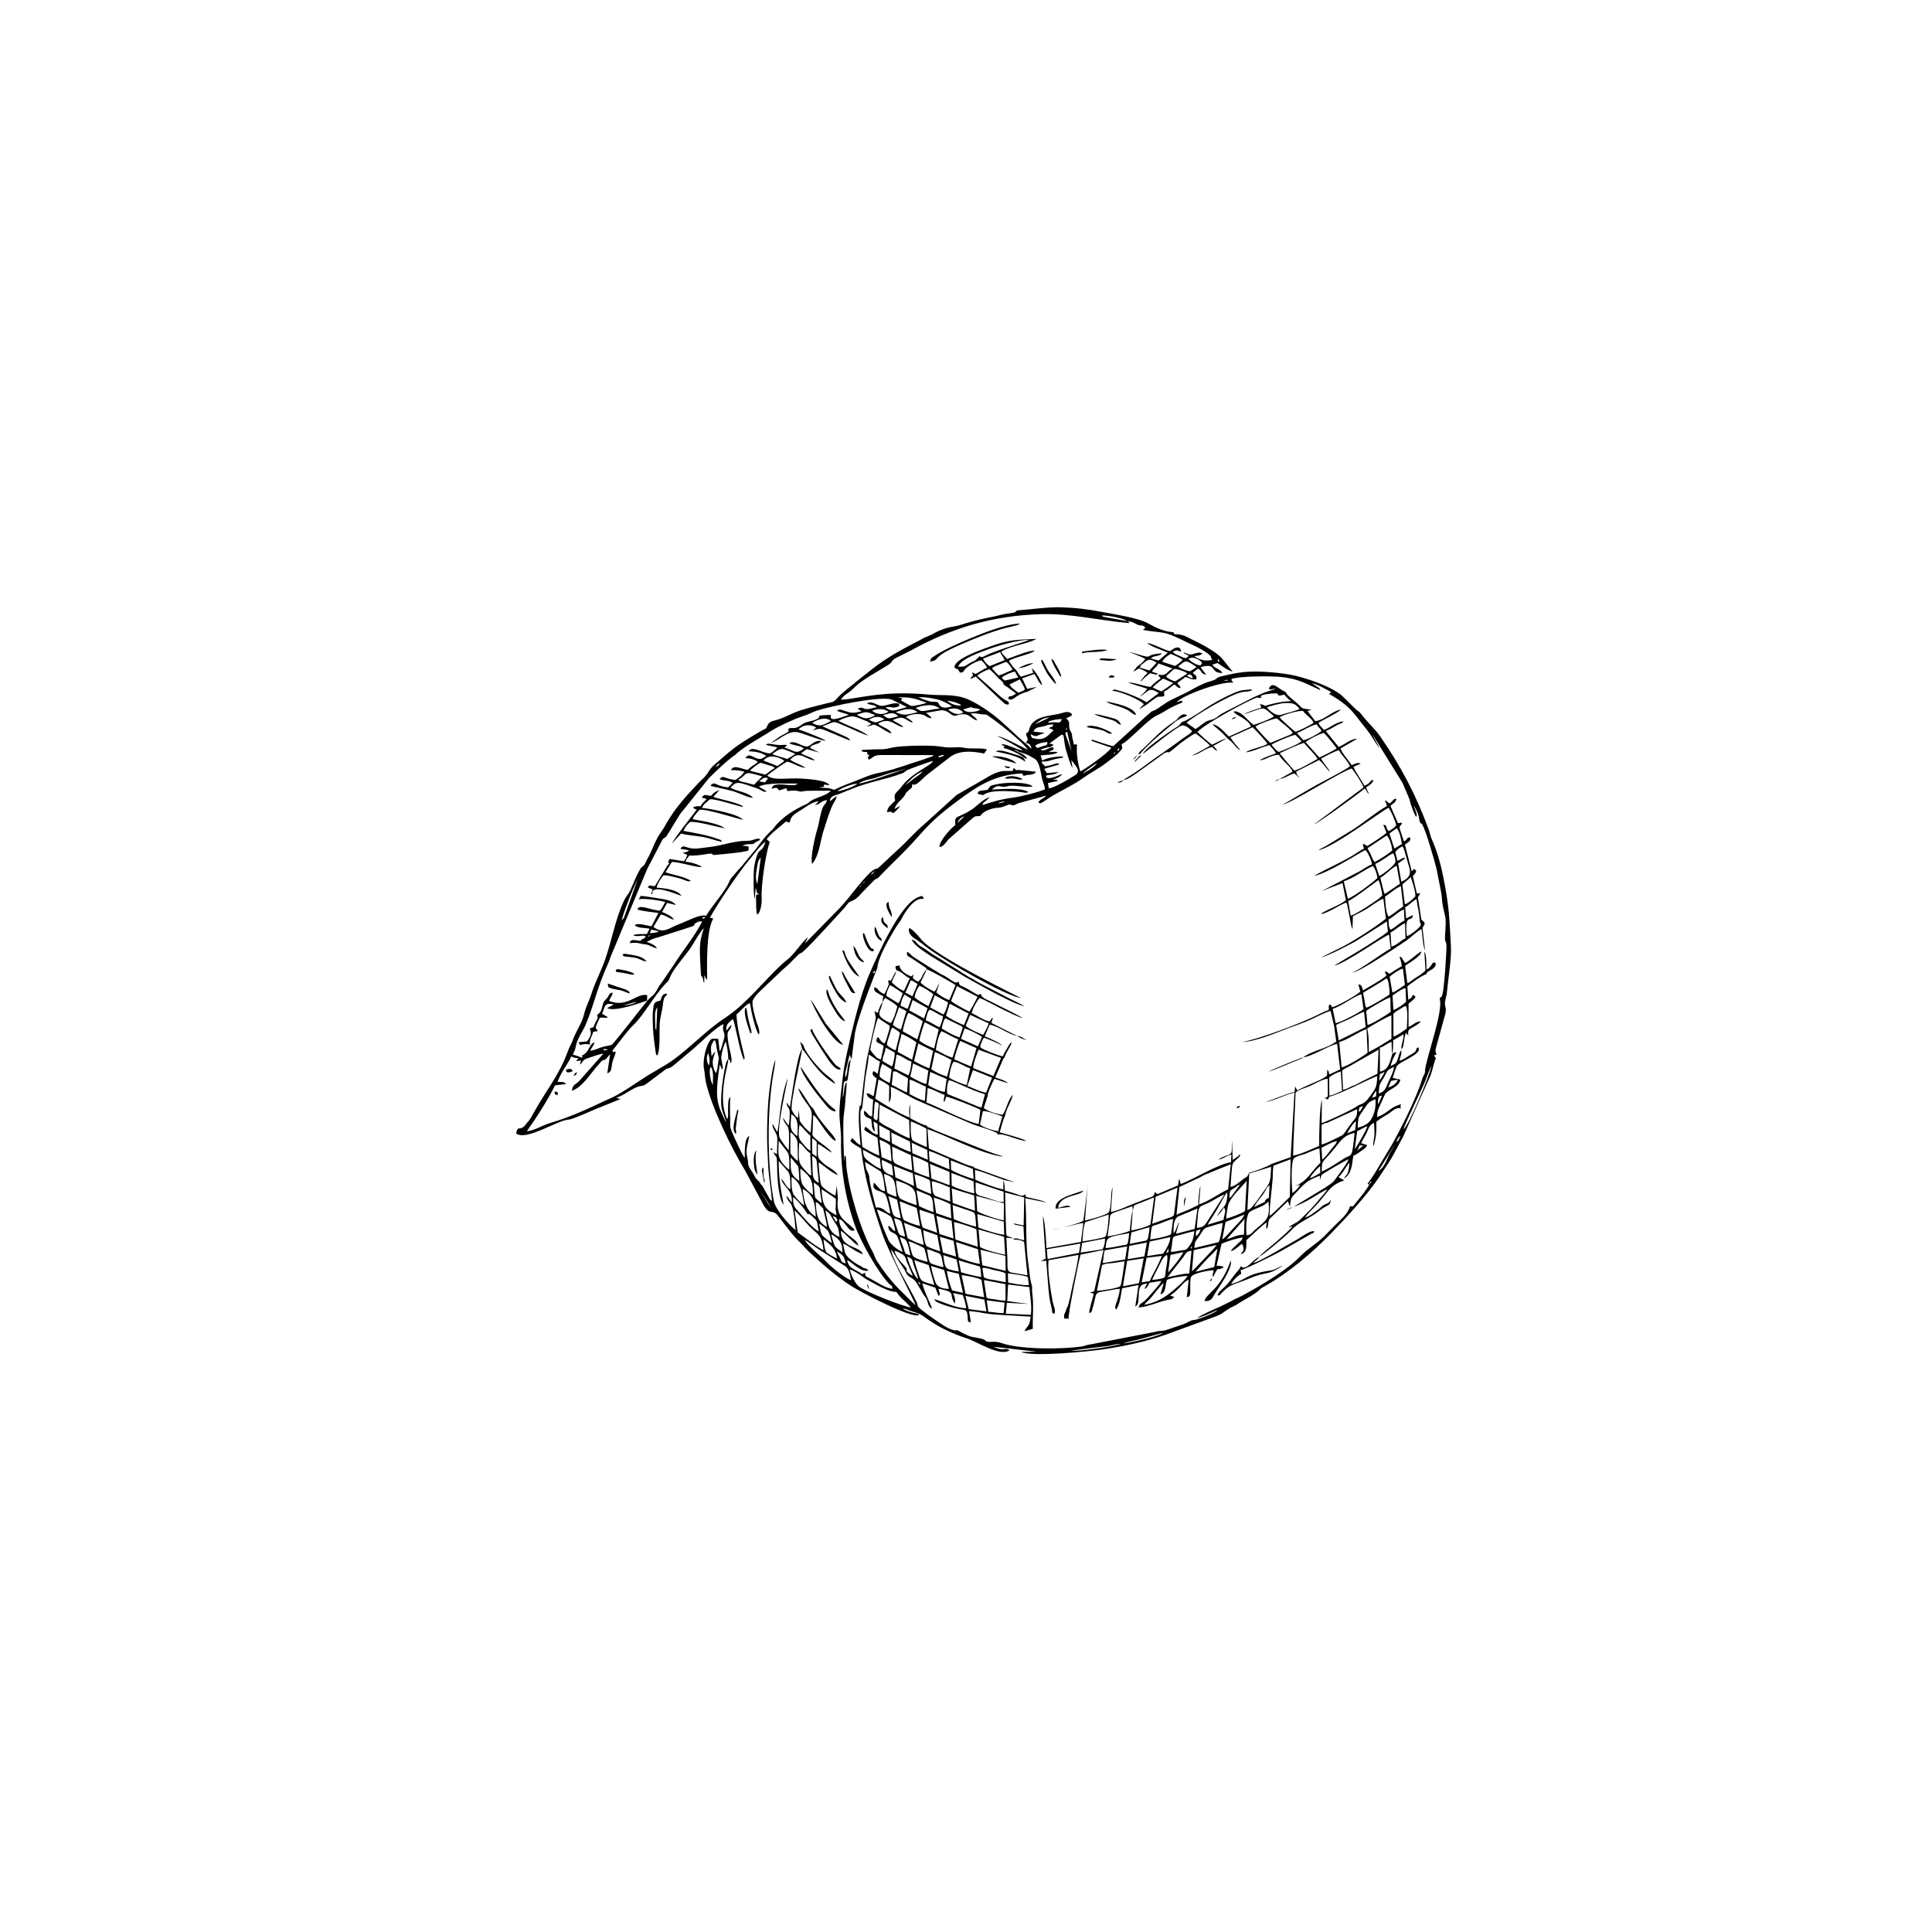 <svg xmlns="http://www.w3.org/2000/svg" width="500" height="500" viewBox="0 0 500 500"><g transform="translate(133.598,157.159)translate(116.151,92.795)rotate(0)translate(-116.151,-92.795) scale(0.005,0.005)" opacity="1"><defs class="defs"/><path transform="translate(-1145,-6350.457)" d="M29876,44824l1901,-238c224,-31 418,-102 664,-112c-256,121 -2240,413 -2565,350zM32578,44451c337,-122 678,-153 1014,-260l1048,-292c-225,194 -1865,552 -2062,552zM25499,42222l923,120l-51,547c-323,-8 -530,-58 -792,-72zM26602,41404l1103,133c37,461 135,967 78,1439l-1296,-61l54,-563l1143,59l-1123,-147zM24397,41991l980,197l106,608l-919,-118zM21954,41254l65,47c45,75 20,12 48,124c-135,-103 -69,-69 -113,-171zM26595,40827c168,17 901,105 1035,195l49,414c-293,24 -779,-77 -1072,-132zM25351,41175l1117,210l4,853c-219,-1 -311,-19 -504,-56c-207,-39 -333,-16 -478,-102zM24196,40917c254,26 857,139 1031,248l139,900l-963,-180zM23432,40704l620,148l218,984l-556,-123c-137,-297 -229,-680 -282,-1009zM18412,40617c491,205 714,439 833,503c451,244 1151,674 1580,668c183,298 521,532 750,807c-400,-53 -2351,-805 -2711,-1101c-162,-134 -422,-633 -452,-877zM25274,40546c238,-19 386,64 596,112c186,42 441,74 602,172l11,454c-231,-29 -406,-78 -606,-113c-223,-38 -367,-36 -532,-149zM22615,40442l677,211l251,978c-286,-5 -597,-64 -700,-342c-87,-238 -185,-577 -228,-847zM24048,40157l1091,315c59,155 59,347 77,546c-394,-67 -663,-134 -1045,-247zM21750,40138l743,260l293,1030c-475,-147 -656,-146 -750,-386c-66,-169 -251,-708 -286,-904zM25174,39604l1290,316l15,780l-1211,-290zM21382,39965c328,115 244,179 363,516c63,178 164,451 206,630c-203,-67 -526,-920 -569,-1146zM23251,39885l687,220l118,619c-149,-8 -503,-75 -624,-167c-130,-100 -158,-473 -181,-672zM17752,39692c252,156 379,228 446,625c-264,-96 -192,-61 -281,-273c-66,-157 -103,-121 -165,-352zM20717,39659c167,38 255,94 387,167c246,138 171,262 319,543l254,593c-46,-26 -195,-116 -224,-141c-234,-199 -25,-227 -63,-147c-117,-323 -485,-437 -673,-1015zM22400,39586c170,16 232,55 363,108l281,105c142,83 153,392 217,708c-109,-11 -608,-155 -667,-209c-126,-114 -138,-529 -194,-712zM23909,39206l1133,370l102,762c-255,-24 -909,-227 -1103,-339zM21455,39170c189,35 400,159 592,238l197,104c62,46 170,607 197,719c-194,-34 -676,-181 -764,-307c-57,-82 -185,-631 -222,-754zM17054,39070c275,209 656,470 692,989c-103,-36 -465,-243 -532,-309c-99,-98 -153,-505 -160,-680zM16082,39100c207,111 437,296 665,446l1345,856c275,134 331,462 381,778c-272,-72 -1040,-696 -1268,-942c-289,-313 -948,-810 -1123,-1138zM23069,38930l715,214l128,815l-679,-205zM21005,38948c348,100 390,188 542,949c-335,-89 -252,-103 -356,-393c-70,-196 -139,-333 -186,-556zM17447,38805c343,178 615,410 577,947c-108,-122 -280,-182 -379,-336c-70,-107 -167,-462 -198,-611zM25076,38556l1320,377l57,932c-302,-62 -1034,-234 -1302,-403zM23801,38170c288,54 950,267 1163,377l75,904l-1159,-374zM22213,38595l726,258l155,834c-133,-35 -652,-210 -710,-279c-128,-150 -150,-616 -171,-813zM25009,37756l1370,393l25,680c-232,1 -1128,-280 -1339,-373zM16820,38256c91,33 393,288 441,346c107,126 179,475 220,661c-92,-48 -392,-296 -463,-370c-145,-151 -130,-424 -198,-637zM21213,38206l879,343l149,803c-208,-32 -682,-253 -839,-343zM20714,37968c219,77 354,83 410,309c53,214 115,433 148,651c-259,-68 -316,-75 -397,-358c-62,-217 -143,-361 -161,-602zM22894,37849l787,255l98,921l-727,-235zM17524,37872c80,16 138,19 189,90c114,158 -8,195 -10,198zM15551,37569c307,261 568,633 869,918c406,384 543,388 632,1144c-493,-259 -899,-622 -1337,-921zM22016,37531l748,247l169,949l-743,-265c-97,-213 -157,-668 -174,-931zM17144,37577c269,135 274,279 449,549c212,325 237,312 284,818c-628,-264 -571,-705 -733,-1367zM24956,36817l1432,383l-8,882c-246,-18 -1226,-347 -1377,-478zM19809,37527c156,32 539,230 683,329c135,92 248,597 277,791c-222,-91 -170,-200 -370,-286c20,432 327,287 473,551c27,49 262,740 276,807c-291,-116 -595,-375 -710,-565c-48,-78 -99,-229 -146,-330c-190,-412 -326,-862 -483,-1297zM23732,37291l1001,340c11,4 24,8 35,13c181,90 132,265 184,770c-210,-42 -1014,-303 -1161,-405zM20991,37095l883,345l174,931c-170,-22 -757,-224 -843,-318c-103,-113 -192,-772 -214,-958zM22755,36905c252,72 682,225 867,349l41,726l-782,-270zM16648,37135c169,71 119,68 254,201c154,152 119,87 167,306c49,224 157,588 155,784c-489,-283 -551,-621 -576,-1291zM26451,36643l988,254l-31,1450l-529,-107c93,96 104,72 247,98c111,20 147,35 274,60l34,721l-399,-103c-281,16 -53,-4 -161,66c188,-11 412,17 560,122l171,1725l-861,-151c-239,-91 -149,-277 -182,-848c-18,-316 -37,-632 -46,-950l355,35c-423,-209 -351,80 -384,-832zM15480,36874c233,169 595,626 752,896c144,23 -39,-125 146,34c417,356 306,275 428,846c-310,-118 -912,-867 -1167,-1151c-148,-164 -174,-358 -159,-625zM23687,36435l1162,357l43,799l-1153,-407zM20400,36826l457,187l197,964c-366,-68 -385,-110 -475,-444c-55,-205 -117,-526 -179,-707zM15969,36451c592,323 657,791 677,1450c-492,-343 -606,-750 -677,-1450zM24923,36119l1446,482l10,535c-87,-6 -205,-6 -299,-34l-688,-222c-564,-148 -452,-134 -469,-761zM15397,35840l77,44c446,348 439,677 580,1427c-167,-86 -401,-373 -521,-520c-159,-196 -139,-656 -136,-951zM13798,36583l521,807c-79,-70 -218,-289 -274,-392c-79,-146 -156,-243 -247,-415zM21859,36525l689,280c229,159 147,650 209,851c-118,-16 -646,-245 -760,-308zM16947,36474c59,27 689,447 741,498c1,157 5,294 -8,446c-10,128 -10,64 10,173c24,132 28,79 28,229c-622,-324 -724,-541 -771,-1346zM16542,36119l221,161c110,123 80,81 105,283c27,210 77,425 87,637c-443,-370 -327,-126 -413,-1081zM23688,36287l-19,-659l1143,435l45,626c-247,-38 -986,-285 -1169,-402zM20802,36017c1158,366 977,566 1074,1280c-162,-32 -695,-244 -834,-326c-180,-106 -221,-728 -240,-954zM45295,36231c45,-149 14,-129 131,-161zM22651,36060c215,10 719,228 933,317l25,733l-751,-283c-211,-106 -172,-522 -207,-767zM21755,35701c191,39 679,209 804,324l71,689c-121,-19 -640,-256 -762,-331zM20187,35671c547,204 556,303 645,1191c-117,-35 -217,-70 -326,-119c-190,-86 -151,-69 -191,-297c-41,-226 -125,-520 -128,-775zM15854,35395c651,523 624,706 653,1364c-155,-65 -398,-337 -512,-477c-129,-157 -156,-619 -141,-887zM22560,35161l1012,416l6,691l-943,-348zM20692,35262l980,389l62,655l-962,-449zM15350,34824l392,465c29,117 55,614 59,757c-524,-322 -445,-666 -451,-1222zM23638,34979l1143,440l40,519c-262,-55 -1017,-350 -1166,-471zM16461,34754c267,110 238,262 267,613c21,249 69,514 75,781c-405,-225 -288,-390 -342,-1394zM21662,34756c180,44 664,255 808,353l62,744c-154,-24 -664,-232 -787,-296zM20065,34958c88,27 439,191 530,258l62,556c-542,-143 -583,-359 -592,-814zM15786,34075c171,88 126,83 290,262c126,138 136,167 287,273l55,1166c-148,-75 -155,-111 -310,-276c-349,-374 -369,-448 -322,-1425zM19199,35054l791,484c178,153 198,770 251,1037c-181,-25 -197,-49 -315,-161c-186,-177 -144,-198 -268,-277c-132,471 313,346 574,593c102,97 254,810 279,1011c-313,-95 -335,-358 -755,-322c-80,-378 -193,-742 -279,-1173c-92,-455 -10,-421 -177,-732c-39,-71 -31,-56 -51,-140c-29,-125 -35,-217 -50,-320zM20603,34264l974,446l67,790c-176,-40 -650,-241 -813,-325c-254,-130 -191,-284 -228,-911zM22504,34493c300,74 725,297 1037,412l28,543l-1030,-433zM14731,33969l459,585c122,179 89,663 86,916c-707,-579 -554,-903 -545,-1501zM21613,34067l807,372l30,511l-801,-344zM19093,34430c259,124 569,338 878,454l55,543c-204,-77 -420,-233 -604,-373c-202,-154 -328,-240 -329,-624zM16460,33841c140,64 148,88 240,192l-5,758l-227,-164zM15335,33522c82,37 353,302 368,515c20,305 6,654 23,973c-135,-63 -388,-388 -391,-397zM45770,35530l881,-1414c-121,241 -282,454 -386,702c-103,244 -271,611 -495,712zM19949,33908c216,84 394,160 554,300l71,822l-517,-215zM20558,33533l965,469l46,540c-316,-83 -722,-314 -982,-453zM21568,32963c196,56 662,285 810,376l23,954c-92,-28 -660,-283 -730,-340c-131,-107 -111,-758 -103,-990zM15806,33142c191,129 362,416 563,553l5,787c-190,-93 -339,-318 -485,-484c-173,-198 -135,-502 -83,-856zM46697,34026c35,-115 113,-261 213,-314c-53,125 -88,256 -213,314zM19928,33157c221,101 362,208 559,296l6,573l-538,-265zM15380,32593c444,202 313,853 320,1130c-486,-287 -328,-667 -320,-1130zM19956,32092l1525,802l36,944c-210,-49 -785,-367 -960,-494l-121,-61c-181,-84 -374,-198 -506,-310c-15,-354 18,-539 26,-881zM26085,33475c-314,-60 -700,-179 -936,-344l149,-699c198,-31 801,191 1010,272zM19814,32910c-243,-102 -164,-147 -149,-449c10,-200 11,-370 58,-522c289,105 170,74 141,667c-8,171 10,180 -50,304zM23304,31964l101,-283c191,19 1628,584 1767,685l-89,731c-573,-82 -2293,-984 -2705,-1113l62,-747c337,75 571,256 879,352c-19,167 -84,281 -15,375zM23543,30824c376,96 1219,555 1863,733l-179,688c-225,-45 -269,-98 -444,-162l-1327,-542c-36,-245 -4,-540 87,-717zM22300,31896c-290,-63 -557,-227 -800,-349l7,-746c327,75 545,261 841,359zM22468,31074l105,-674l851,369l-92,664c-156,12 -573,-177 -738,-270c-82,-46 -65,-39 -126,-89zM21377,31456c-160,-29 -580,-292 -796,-388l70,-687c166,-34 236,47 389,138c140,83 248,112 384,221zM25464,31478c-309,-54 -683,-245 -968,-351l290,-824l990,397zM11218,30128c168,299 100,594 105,960l-96,-229c-53,-241 -112,-526 -9,-731zM20484,30972c-182,-69 -394,-195 -527,-328c-15,-200 49,-533 144,-660l475,286zM22378,31022c-191,-13 -657,-274 -833,-379l141,-681l791,367zM24465,31077c-182,-22 -788,-275 -914,-385c25,-247 98,-621 231,-823c273,30 575,265 861,346zM47067,33368c67,-268 974,-2099 1115,-2466c85,-222 253,-666 340,-826c-74,450 -1193,3156 -1455,3292zM21440,30578l-724,-356l115,-714c260,40 488,281 772,356c-21,234 -53,541 -163,714zM19855,30497c-170,-88 -44,-86 -232,-132c-103,222 71,269 180,375l-158,922c-171,-86 -176,-128 -367,-161c46,212 145,262 342,338l-56,869c-264,-53 -199,-210 -419,-292c-23,315 127,307 376,436c57,342 -10,372 154,646c73,-126 -51,-290 -28,-533l200,127l12,565c-341,-71 -438,-335 -652,-415c-50,188 -128,119 242,351c147,93 277,138 395,216l96,916c-266,-71 -686,-326 -881,-448c-36,-328 -127,-1447 -93,-1813c15,-160 32,0 93,-234l157,-1521c48,-306 177,-916 171,-1200c162,50 358,270 586,355zM23445,30643c-278,-78 -599,-233 -817,-382l188,-889c213,72 650,296 859,412zM11082,29420c62,212 106,442 32,645c-126,-204 -131,-423 -32,-645zM25843,30613l-1044,-409c0,-281 193,-709 274,-955l1168,428zM20579,30115l-469,-273c-5,-265 91,-284 159,-700l464,255c5,156 -10,245 -44,403c-10,47 -21,110 -32,151c-48,172 -7,72 -78,164zM12118,29731c-136,133 -183,549 -220,730c-82,412 -200,1411 -125,1807c45,237 201,520 224,749c-180,-477 -383,-664 -449,-1324c-42,-423 59,-1264 138,-1685l97,246c18,-24 103,97 12,-335c-70,-334 -33,-354 54,-741l133,-358c75,205 141,651 136,911zM22531,30210c-117,-16 -697,-301 -793,-379l217,-900l769,383zM11256,29589c-58,-563 -44,-516 126,-830c75,80 37,-100 104,177c12,50 15,144 28,210c153,806 144,254 42,1082l-59,231c-110,-95 -175,-347 -182,-535c-7,-180 89,-417 137,-582l-54,50c-5,6 -16,21 -22,29zM24691,30124l-867,-370c17,-201 226,-805 301,-961l843,375zM5873,29270l-222,12c60,-49 -92,-75 110,-62c134,9 35,-5 112,50zM21637,29769l-746,-401c5,-316 150,-635 193,-932c168,45 629,312 772,439zM23728,29657c-274,-45 -620,-290 -867,-390c42,-259 135,-800 300,-975c277,123 572,311 864,425zM25045,29080l-879,-392l182,-534c174,24 784,324 905,434zM22779,29181c-193,-54 -648,-277 -766,-402c22,-192 207,-809 282,-950l719,375zM20790,29276c-153,-17 -313,-158 -452,-258c-5,-195 55,-276 108,-468l97,-327c84,-176 13,-43 84,-118l291,190c86,76 49,48 88,101zM23352,27623l807,393c129,85 52,38 100,93l-165,502c-244,-49 -732,-338 -923,-456c33,-178 81,-401 181,-532zM20197,28923c-213,-100 -190,-187 -333,-333c-72,147 -73,64 -74,237c127,123 219,97 377,239l-142,675c-203,34 -454,-350 -558,-484c41,-307 288,-1419 408,-1656c153,129 405,273 608,413c-9,163 -62,311 -107,460c-65,215 -84,338 -179,449zM25313,28483c-180,-63 -783,-330 -904,-469l232,-567l954,438c-24,149 -198,455 -282,598zM21905,28717l-749,-417c13,-214 189,-790 284,-951c199,65 589,313 749,431zM22539,27180c255,72 441,264 694,334c-17,202 -99,440 -178,578c-258,-117 -442,-261 -710,-362c12,-110 28,-172 61,-277c51,-163 46,-166 133,-273zM24325,27973c-256,-76 -751,-340 -933,-485l192,-617l973,507zM21060,28205c-183,-49 -316,-144 -421,-244c81,-302 236,-615 314,-905l386,197zM22256,27634l-772,-420l180,-535l772,423zM20102,26767c7,-8 17,-32 19,-25c19,50 16,-58 124,-171c206,127 464,256 626,438c-56,249 -196,693 -340,870c-967,-441 -467,-558 -429,-1112zM23256,27429l-683,-363l233,-633l694,372c-48,200 -126,483 -244,624zM21408,27133c-174,-51 -195,-100 -370,-151c18,-214 99,-446 210,-585l345,217zM24595,27277c-188,-82 -831,-431 -942,-554l303,-764l1068,554c-58,129 -343,674 -429,764zM22485,26997c-156,-75 -602,-325 -723,-466c47,-245 115,-410 251,-591c198,74 593,316 720,448zM20914,26843l-606,-375c-5,-230 95,-358 178,-555c198,74 505,315 665,416c-31,102 -52,143 -93,251c-8,20 -51,138 -51,138c-62,120 -47,76 -93,125zM21652,26488c-155,-72 -208,-131 -366,-184l278,-641c207,49 185,97 357,185zM22400,25095c119,15 1338,701 1484,815l-326,775c-266,-97 -504,-251 -668,-396l157,-494c-35,56 -49,86 -83,154c-30,60 -47,109 -78,163c-54,95 -40,71 -108,135c-200,-106 -593,-320 -704,-481zM19719,25152c-39,179 39,104 -136,130c50,-44 99,-91 136,-130zM16085,23755l-78,84zM7972,23405c45,-89 -62,-47 127,-65zM8061,23221l72,-189l390,87c-80,79 -308,91 -462,102zM10754,22440c7,-5 85,-49 87,-50c117,-6 30,-4 81,28c-96,51 -2,73 -168,22zM18922,20806c6,-14 119,-93 54,-11c-19,24 -81,75 -54,11zM19118,20601c4,-19 87,-110 42,-8c-9,22 -54,81 -42,8zM19655,20330c61,-155 -29,-63 127,-129c-119,68 -70,-11 -127,129zM6604,22563c69,-335 330,-976 449,-1292c103,-276 475,-1009 495,-1168l-778,2178c-9,24 -46,132 -50,140zM19500,20204c115,-160 65,-91 210,-210c-69,95 -111,170 -210,210zM13624,20679c-96,-257 -85,-429 -40,-708c42,-260 61,-531 220,-662zM23985,17515c42,-152 199,-315 356,-341zM26074,16510c118,-90 235,-120 370,-88zM20928,16059l191,-183zM17764,15866c223,-162 704,-362 1045,-388c-144,147 -798,386 -1045,388zM16005,15565l170,-58zM28639,15363l145,-51zM14024,15414l-309,-53c311,-251 293,-194 470,-159zM13466,15534c-161,-26 -263,-65 -428,-107c-64,-16 -124,-26 -195,-44c-49,-13 -66,-12 -111,-34c-80,-38 -44,-25 -93,-68c570,-340 190,-484 1243,-177l-308,308c-58,64 -50,47 -108,122zM21273,15559l384,-383c131,-111 362,-272 518,-326c-107,162 -309,260 -464,379c-167,128 -271,229 -438,330zM18867,15474c151,-110 369,-181 572,-218c364,-68 831,-279 1289,-387c244,-57 426,-134 642,-175c-97,10 -2160,774 -2503,780zM14030,15013l-770,-195c67,-112 3,-38 117,-134c96,-81 320,-267 427,-282l639,193c65,50 36,33 82,87c-218,100 -297,223 -495,331zM30466,14967c67,-106 639,-505 756,-558c-196,273 -674,498 -756,558zM11470,14606c82,-108 68,-113 218,-184c-81,127 -60,119 -218,184zM15019,14289c-88,125 -236,180 -352,281l-723,-285c299,-377 830,-168 1075,4zM23004,14128c29,-44 -49,-71 127,-111c218,-50 94,11 133,32zM32078,13906c4,-26 96,-126 46,-5c-19,44 -57,75 -46,5zM15180,14203l-673,-204c-78,-32 -63,-30 -105,-60c131,-83 363,-292 559,-249c101,22 561,207 629,254zM32255,13795c29,-108 30,-105 111,-151c-36,212 -31,48 -111,151zM28009,13511c144,-108 398,-180 639,-185c-68,196 33,131 -292,228c-244,72 -237,143 -347,-43zM28739,13407l522,-385c332,-241 147,117 373,821c86,270 169,615 309,826l-66,-392c18,9 34,9 38,30c5,20 23,24 29,32l184,251c133,191 130,340 -52,451c-283,174 -1090,673 -1363,681l-48,-271l524,-115c-93,-70 -35,-56 -280,-61c173,-50 400,-136 501,-289c-224,55 -648,314 -829,163c24,-99 -110,-49 97,-113c94,-29 299,11 541,-159l-607,61l-140,-223l776,-226c-36,-21 42,-125 -337,5c-142,49 -246,63 -396,90c-214,-291 -103,73 -162,-251c366,18 436,-83 858,-159c186,-34 160,1 259,-88c-178,-51 -968,65 -1092,210l-95,-278c237,-32 746,-20 882,-160c-112,-54 -306,-13 -460,-6c153,-122 298,-82 245,-240c-7,-3 -19,-17 -22,-9c-3,9 -20,-5 -24,-5c-2,0 -91,19 -94,19c-254,78 -351,215 -533,98l330,-104c232,-36 211,-8 344,-135c-33,-23 -22,-27 -99,-50c-8,-2 -103,-17 -113,-19zM29662,12799l232,1010l-279,-770c-47,-171 -92,-199 47,-240zM29599,12577c83,95 35,105 15,138zM28714,12615c70,28 134,12 246,108c-157,86 -384,552 -939,432c-210,-45 -197,-32 -248,-230c111,28 178,131 326,80l400,-156l-579,-63c108,-296 392,-196 675,-320c119,-52 227,-45 359,-49c-111,233 -83,53 -240,198zM16473,12328c269,-172 697,-324 959,-96c-120,80 -321,180 -461,217c-189,49 -401,-37 -498,-121zM28665,12285c190,-94 450,-139 719,-148c-94,269 -117,141 -521,172c-75,5 -78,45 -198,-24zM20195,12137c-22,18 -20,29 -85,58l-319,108c-119,19 -286,-83 -398,-127c249,-164 525,-218 802,-39zM27999,12408c189,-151 404,-347 743,-350zM20124,11929c349,-66 514,-208 798,65c-96,20 -303,85 -394,95c-127,13 -80,19 -206,-24zM18774,11907c525,-154 440,-184 949,25c-104,88 -346,171 -480,165c-152,-7 -366,-112 -469,-190zM21916,11791c-535,94 -627,212 -1129,-9c390,-155 847,-267 1129,9zM19561,11706c281,-118 611,-120 854,48c-218,153 -502,155 -732,36zM23501,11658l66,-35c270,-81 513,-26 724,172c-337,190 -583,5 -790,-137zM21812,11563l299,-99c338,-57 653,-108 948,130c-236,20 -416,58 -629,96c-132,24 -232,48 -360,18zM24690,11521c240,114 235,1 480,141l-204,73c-305,53 -465,80 -660,-74c-9,-8 -20,-16 -29,-24zM23442,11179c135,16 274,50 398,85l245,92c84,55 29,18 91,84c-337,4 -527,-92 -734,-261zM21957,11000c412,-1 647,49 993,121c177,36 570,222 741,346l-64,31c-413,120 -540,18 -658,-236c-638,-74 -104,57 -781,-157zM20898,11011c624,-13 849,41 1494,282c-107,53 -674,187 -794,162c-73,-16 -269,-133 -352,-179c-288,-160 -163,-70 -123,-211zM34538,10706l-446,-195c104,-155 414,-376 541,-468l517,226c-51,60 -535,397 -612,437zM38012,10128l-259,42c109,-53 169,-85 259,-42zM45295,36231c-66,183 -519,745 -692,943c-170,195 -91,215 -298,173c-94,377 -500,722 -734,947l-641,650c-373,351 -868,654 -1176,975c-731,761 -2070,1543 -3048,2070c-157,85 -427,191 -572,287l-577,284c-278,116 -967,423 -1167,578c284,-62 820,-297 1042,-416c-53,148 -1077,520 -1203,520c-179,-1 -259,112 -616,242c-243,89 -447,142 -681,228c-420,154 -445,53 -674,136l-3401,659c-215,24 -249,72 -385,94c-981,164 -3218,175 -4175,-156c-424,-146 -597,-27 -794,-88c-153,-76 -5,-45 -156,-106c-225,-92 -516,-99 -743,-176c-102,-34 -326,-143 -425,-199c-353,-199 -156,-49 -410,-114c-281,-71 -580,-284 -808,-438c-136,-91 -960,-661 -1022,-786c-27,-56 -9,-98 -68,-222c-366,-765 -1159,-1979 -1337,-2729c196,202 341,541 521,767l215,327c171,469 384,248 648,722c90,162 169,267 248,422c111,216 170,188 252,416c46,127 51,238 144,338c66,72 18,36 109,68c-152,-412 -397,-847 -511,-1307l678,228l162,422c54,-66 118,82 0,-372c1023,205 469,294 860,773c19,-276 -27,-345 -105,-542l508,102l108,342c29,139 51,197 66,340c-597,-22 -1129,-314 -1657,-473c68,151 173,168 342,239c145,61 274,101 426,146c160,48 288,80 459,117c401,87 479,-17 507,466c11,197 -6,179 129,248c12,-32 25,-17 21,-91l-80,-506c266,19 600,71 856,120c223,43 594,63 875,83l1460,86c-36,132 -27,252 -83,379c-63,144 -158,206 -245,368c158,-25 296,-77 438,-120c-21,-593 52,-1113 -17,-1730c-20,-176 -31,-238 -19,-406l-21,-130c-104,-311 -113,-664 -164,-994c-180,-1171 -77,-2323 -173,-3497l1099,219c-255,-120 -606,-177 -887,-246c-217,-54 -166,-1 -206,-183c-145,156 -285,52 -501,-20c-190,-63 -385,-121 -556,-168c-5,-93 -10,-174 -21,-266c-3,-19 -15,-115 -18,-126c-31,-121 -24,-72 -46,-111l6,443c-219,-12 -1254,-388 -1451,-508l-23,-496c390,79 878,300 1279,431c114,38 2,-1 106,39c161,61 6,19 144,52c197,47 370,72 552,122l-2083,-746l-102,-76c-366,-77 -815,-310 -1142,-443l-1137,-491l-74,-999c844,251 2694,1271 3926,1425c-170,-89 -302,-95 -480,-165c-160,-63 -309,-116 -492,-181l-2462,-980c-166,-66 -306,-158 -487,-214l-47,-75c-245,-38 -644,-275 -852,-380l-4,-705c-72,164 -47,459 -23,663c-236,-59 -691,-315 -918,-446c-305,-176 -585,-343 -864,-521l168,-987c129,33 426,205 558,323l-16,861c151,-194 98,-525 91,-811c299,92 953,506 1327,681l2807,1212c417,171 862,264 1267,451c156,72 58,12 148,129c259,-110 1189,369 1469,315c-355,-161 -976,-315 -1376,-434c54,-173 165,-622 241,-775l36,-82c66,-383 328,-731 406,-1080c-265,232 -319,763 -537,1029c-322,-39 -739,-172 -972,-348l207,-639l3,-77c60,-199 234,-615 348,-796l698,230c-134,-148 -443,-218 -659,-306l411,-949l65,-81c96,-299 284,-493 381,-787c-116,79 -56,13 -150,151c-50,73 -52,92 -105,181c-85,142 -145,231 -212,398c-259,-46 -996,-339 -1146,-451c-36,-56 -26,-102 38,-258c52,-129 57,-159 137,-257c208,66 787,315 928,406c-44,-117 -769,-435 -893,-476l255,-604c433,63 968,498 1430,586l-1340,-676l81,-274c-115,59 -71,77 -175,196c-292,-35 -671,-332 -924,-427c49,-251 258,-619 399,-780c246,62 817,397 1093,530c292,141 883,438 1160,515c-216,-162 -1320,-681 -1699,-884c-174,-93 -451,-161 -478,-383c-181,58 -27,148 -577,-186c-92,-57 -206,-118 -308,-168c-188,-93 -233,-58 -262,-272c-186,79 -177,61 -651,-253c-133,-88 -224,-106 -340,-183c-124,-82 -224,-134 -359,-216l-996,-631c-123,-95 -204,-209 -319,-272c-49,253 -38,155 442,484l430,288c135,97 64,19 143,146c-173,153 -201,282 -300,469l-134,163c-190,-62 -126,-68 -278,-163c-9,-69 -21,-86 29,-218c-60,57 -63,70 -134,110c-260,-109 -565,-281 -605,-572l-205,46c40,324 40,134 344,353c179,130 224,203 396,270l-297,655c-246,-86 -463,-285 -629,-442c46,-235 224,-402 212,-577c-69,119 -109,206 -177,332c-141,261 -39,103 -224,149c20,223 64,145 -33,359c-52,116 -98,235 -168,339c-382,-158 -274,-294 -513,-355c-39,224 20,221 458,474l-40,280l-131,254c-49,130 -78,185 -112,325c-155,-65 -34,-37 -173,-85l69,291c38,56 -416,1925 -462,2188c-137,789 -203,1552 -303,2387l-76,47c-88,681 2,1358 54,2018c-215,-92 -272,-248 -444,-368l-80,152c148,181 355,254 551,390c178,1548 588,2908 1087,4379c354,1042 1678,3488 1731,3728c-268,-236 -462,-451 -707,-687c-496,-477 -912,-1020 -1284,-1589c-105,-161 -130,-310 -228,-488c-607,-1095 -1205,-3055 -1356,-4384c-13,-115 -10,-201 -18,-310c-20,-259 25,-166 -77,-306l-24,365c-24,-717 -57,-1412 -40,-2135c8,-315 79,-654 95,-955c19,-369 75,-745 81,-1064c-151,155 -118,453 -173,676c-30,122 -21,68 -41,107c83,-829 -13,-781 249,-854l170,-1087c-227,191 -118,676 -271,916c-48,-125 23,-385 65,-542l147,-631l99,250l177,-1352c153,-900 1157,-3379 1158,-3383c48,-586 655,-1584 941,-2069c111,-190 203,-278 306,-460c44,-76 79,-157 136,-248c176,-283 523,-778 882,-801c13,-1 50,7 61,5c115,-15 4,26 79,-33c-87,-159 -81,-133 -282,-60c-941,340 -2120,3026 -2516,3943c-517,1200 -857,2708 -1153,4011c-101,448 -204,999 -256,1478c-53,498 -126,1009 -153,1534c-31,613 88,1045 78,1624c-26,1533 231,3036 729,4432c287,804 1172,2378 1748,2982c135,142 153,36 189,272c-414,-52 -803,-348 -1166,-538c-203,-106 -263,-94 -249,-306c-10,7 -24,7 -29,22l-132,61c-346,-274 -687,-251 -777,-730c138,67 145,84 252,165c223,169 576,465 848,378c-79,-110 -96,-95 -269,-142l-112,-89c-218,-72 -758,-446 -828,-703c-33,-121 -78,-306 -97,-462c349,137 646,437 1034,555c-225,-489 -1130,-265 -1156,-1219c267,149 578,573 916,780c-99,-479 -1016,-593 -995,-1384c178,52 254,202 365,333c113,134 237,360 439,232c-368,-458 -961,-533 -885,-1521c14,-180 26,26 13,-141l-60,-623l-70,506c-176,-70 -662,-392 -736,-547c-68,-144 -128,-964 -135,-1172c175,75 632,520 990,658c-86,-227 -517,-423 -710,-589c-411,-357 -302,-365 -316,-1025c196,65 464,326 726,447c-178,-290 -916,-665 -1008,-919l39,-1020c121,55 207,203 302,336c142,199 640,977 867,993c-2,-164 -352,-513 -455,-642c-223,-280 -517,-619 -670,-955c-50,-109 -131,-141 -198,-234l-337,-521c-90,-130 -165,-285 -290,-363c345,879 766,883 706,1546c-24,265 -40,483 -52,744c-218,-140 -424,-376 -568,-602l-51,-568c-12,139 -29,270 -38,409c-136,-47 -264,-290 -327,-414c-80,-425 531,-2899 539,-3158c-279,312 -555,2626 -632,3008l-172,-234c47,483 250,-1 120,1188c-157,-123 -177,-268 -319,-381c229,643 380,60 312,1665c-87,-71 -437,-543 -482,-678c-160,-474 401,-2778 427,-3066c-444,1234 -426,2510 -546,2802l-231,-409c-73,133 175,428 220,613c41,170 -4,725 0,949l-151,-94c-9,-6 -24,-17 -36,-25c139,361 187,65 191,641c5,576 48,1670 331,2098c1,-253 -247,-1011 -247,-2261c12,8 32,4 38,24l459,521c133,200 104,641 110,915c-280,-164 -292,-432 -482,-535c195,515 568,493 561,1205c-183,-179 -128,-216 -297,-342c177,583 344,3 490,1781c-362,-293 -1046,-1078 -1127,-1501c-285,-1486 -319,-3459 -216,-4966c27,-401 67,-785 119,-1181c49,-379 143,-758 178,-1166c-139,240 -271,1260 -320,1646c-74,590 -97,1296 -110,1897c-14,649 21,1274 53,1915c32,633 153,1224 197,1838c-98,-63 -29,0 -102,-77l-345,-611c-54,-144 -33,-12 -223,-318l-93,-87c-128,-114 -156,-256 -242,-380c-333,-476 -165,-333 -280,-812c-97,-405 68,-758 108,-1071c-264,106 -225,836 -231,1134c-128,-132 -535,-1045 -660,-1341c-50,-120 -100,-244 -95,-373c16,-432 -35,-665 7,-1458c-126,167 -103,303 -115,541c-16,296 28,427 -25,590c-2,6 -10,18 -16,27c-336,-640 -231,-1620 -96,-2338c45,-236 148,-558 144,-770c195,132 16,59 143,220c98,-198 -89,-743 -128,-987c-141,-889 37,-510 164,-991c-155,81 -156,178 -274,287c-45,-347 168,-442 334,-594c115,167 350,1698 574,2106c51,-94 37,-110 7,-236c-157,-676 -366,-1443 -393,-2109c169,-125 493,-536 695,-588c71,430 254,1314 456,1629c95,-109 -47,-472 -106,-636c-65,-185 -238,-823 -216,-1059c20,-224 438,-605 588,-740l883,-839c153,-156 256,-209 451,-409c809,-834 439,-380 713,-625c439,-393 1640,-1727 2113,-2240c78,-84 121,-164 189,-241c160,-180 301,-39 733,-557l658,-675c204,-111 89,-2 258,-179c679,-712 1242,-1198 1934,-1986c823,-938 1314,-1334 2294,-2057c914,-673 1784,-1207 3132,-1274c7,10 19,13 22,29c3,16 18,24 22,29c23,32 29,43 51,74c245,-115 494,1 638,-221l-871,-88c-349,-5 -61,40 -293,-107c-3,8 -5,13 -6,25l-41,129l-493,5c-347,42 -633,204 -897,368l-1517,874l-1555,1409c-757,653 -907,907 -1539,1472l-916,854c-148,134 -57,38 -194,93c-436,174 -1370,1551 -1870,2050l-1776,1809c59,-155 104,-153 150,-323c-382,331 -691,882 -1098,1192c-687,523 -1723,1847 -2717,2639c-290,231 -591,416 -891,640c-795,595 -1746,1568 -2560,2077c-314,196 -636,372 -960,570c-477,292 -1404,950 -1891,1170c-1165,526 -1894,925 -3254,1336c-376,113 -785,383 -1169,413c494,-696 1097,-1636 1459,-2376l581,-66c-153,-145 -224,-99 -447,-109c23,-134 248,-542 321,-657c126,-197 294,-454 388,-664c167,87 151,62 369,104l-130,138l268,-27c-4,12 -46,122 -48,132c-13,95 -11,20 14,67c201,-248 129,-246 490,-359c209,-65 485,-177 693,-193l-1223,1381c-199,241 -342,150 -409,534c499,-144 947,-842 1236,-1186c75,-89 144,-151 224,-254c169,-216 126,-81 289,-189c50,-33 149,-180 234,-253l-147,983c237,-111 184,-157 256,-526c50,-261 175,-432 178,-596c-147,-22 -23,85 -179,-38c264,-322 805,-1071 1071,-1316c540,-497 1092,-1534 1674,-2147c225,-236 139,-110 283,-430c211,-466 856,-1131 1151,-1629c106,-178 446,-764 561,-827c-108,354 -196,639 -201,1077c-5,408 34,921 57,1340c66,212 3,-75 92,163c55,148 -13,129 75,245l10,-401c34,55 33,80 53,120c62,125 27,61 87,127c-5,-878 -50,-2506 313,-3171c-79,-59 44,-3 -73,-28l-96,-20c414,-751 1503,-2373 2049,-3012c217,-255 588,-778 828,-915c-242,739 -352,76 -581,1261c-46,238 -56,1530 26,1691l46,-544c21,10 28,13 30,28c16,178 26,218 161,284c-197,15 -173,-72 -166,442c2,209 0,402 53,605c183,-87 248,-612 234,-844c-40,-692 215,-2342 418,-2917l-162,-143c279,-354 678,-626 1010,-925c189,50 -186,-60 58,31c52,19 -81,1 122,36l63,-201c112,-237 344,-327 548,-462c238,-157 531,-384 869,-447c-45,91 -3,34 -64,104l-108,98c300,-48 290,-207 622,-259c-47,271 -175,123 -314,700c-75,312 -108,571 -197,853c-93,298 -375,1503 -246,1751l112,-163c272,-462 314,-1084 479,-1580c147,-441 272,-902 463,-1307c93,-198 151,-214 217,-457c-182,92 -251,212 -359,260c9,-287 260,-281 512,-385c249,-102 449,-181 681,-274c850,-343 1672,-458 2496,-761c209,-77 155,-89 296,-177c105,-65 1174,-445 1354,-488c-63,238 -1131,624 -1661,1374c-179,254 -422,287 -294,670c-166,199 -409,322 -427,613c349,-53 87,-32 337,45c75,-61 272,-241 332,-361c-157,67 -142,80 -281,155c87,-309 297,-406 479,-644c164,-213 -4,-97 297,-369c165,-150 103,-10 148,-281c38,8 76,30 84,32c145,35 543,-416 650,-494l1214,-938c484,-362 1166,-309 1763,-182c8,-10 20,-39 24,-31l129,-180c-365,-108 -831,-5 -1217,-92c-323,-73 -604,48 -1170,-56c-487,-90 -2027,-49 -2468,40c-321,64 -366,103 -748,100c-332,-3 -571,23 -888,35c32,82 -61,32 58,81c67,28 148,20 222,22c44,197 -14,104 129,169c-102,104 -98,93 -46,226c238,-63 194,-230 619,-238l2745,5c-49,45 -9,35 -124,86c-37,16 -144,47 -181,59c-112,39 -210,80 -313,111c-653,199 -1320,460 -1977,608c-725,164 -630,146 -1302,414c-419,168 -875,327 -1249,518c-117,-22 -128,-70 -359,-92c-140,-13 -289,-1 -423,-31l268,-35c-49,-124 -43,-31 1,-113l262,34c-110,-269 -1164,-329 -1508,-348c-653,-37 -1427,126 -1703,-159c150,-136 897,-666 1036,-715c296,70 677,319 945,322c-218,-154 -601,-277 -799,-420c483,-528 753,-21 1279,41c-189,-199 -482,-213 -712,-376l291,-214l661,180l-489,-241c96,-147 21,-88 276,-189c167,-66 205,-31 292,-184c-477,-5 -519,353 -812,291c-262,-56 -579,-316 -831,-169c194,139 574,101 756,287c-444,323 -472,96 -1005,-53l132,-116c-174,-89 -167,48 -765,-62c-336,-62 -294,23 -318,40l581,122c-65,95 -281,287 -390,315c-390,-8 -919,-429 -1090,-110c289,11 682,51 909,256c-228,101 -266,222 -576,78c-219,-101 -371,-220 -505,26c287,2 435,62 639,173c-7,9 -19,12 -23,27c-17,67 -184,144 -241,186c-96,73 -154,113 -246,214c-308,-14 -725,-314 -877,19c331,-6 398,15 690,73c-95,191 -309,324 -449,429c-148,-5 -296,-40 -434,-82c-243,-74 -209,-120 -396,27c102,85 207,69 370,98c41,8 114,23 146,31l165,78l-230,232c-166,-2 -325,-47 -473,-98c-244,-84 -244,-173 -447,-6c73,57 -10,26 108,59l469,105c188,47 389,86 577,138c252,70 916,391 1047,335c-338,-315 -823,-304 -1170,-516c296,-287 290,-344 1122,-49c119,43 276,89 387,142c132,62 222,170 368,98l-404,-241c357,-217 1524,-153 2015,-160c-92,74 -159,85 -351,83c-244,-3 -522,-67 -761,-28c-153,25 -199,69 -249,212c184,-31 269,-107 370,57c4,6 12,22 18,33l379,-119c8,20 13,24 14,34l37,116c570,-63 542,24 710,28c47,1 181,-35 292,-39c419,-14 838,-2 1252,-7c-241,269 -774,339 -1061,545c-128,92 -66,82 -227,156c-615,281 -1254,677 -1656,1212c-50,67 -26,45 -90,104c-561,516 -746,929 -1007,1188l-540,657c-77,103 -122,131 -204,226l-375,438c-37,52 -104,176 -137,255c-191,446 -877,1207 -1167,1698c-260,-126 -1009,289 -1388,426c-523,190 -809,537 -1333,147l382,-645c293,56 441,222 678,268c-95,-189 -412,-313 -611,-402l260,-466l448,107c-140,-228 -575,-289 -837,-332c-199,-33 -841,-138 -974,-138l-111,176c319,-64 1086,60 1378,141c-65,118 -178,336 -278,447c-458,-18 -1093,-369 -1161,-65c124,80 936,158 1083,185l-355,685c-217,-12 -673,-197 -865,-57c101,167 573,135 769,189l-149,272c-153,9 -599,-15 -709,65c250,111 482,-38 653,48c-111,214 -134,70 -271,243c-252,-16 -519,-143 -551,116c292,-25 325,-35 625,39l70,14c355,14 418,162 711,216c-89,-164 -328,-261 -528,-331c11,-8 26,-33 31,-23l269,-129c114,-41 213,-66 328,-99l1345,-429c714,-225 389,-151 521,-275c168,-79 145,-115 374,-107c-366,728 -923,1408 -1359,2074c-116,178 -176,272 -288,431c-199,283 -357,543 -566,819c-98,128 -121,244 -255,415c-99,127 -224,188 -366,356c-331,392 -1704,2192 -1858,2297c-209,62 -339,57 -539,129c-202,73 -355,141 -561,178c71,-208 153,-214 225,-442c-339,114 -207,468 -686,708c91,52 76,17 28,88c-143,-40 -227,-103 -468,-152c64,-213 102,-167 142,-398c79,-464 371,-791 536,-1198c498,-1227 522,-1746 1182,-3217c41,-90 41,-98 72,-208l1912,-4592l771,-1481c124,-211 160,-79 278,-294l655,-1067l1489,-1858c355,-350 928,-909 1342,-1192c99,-68 61,-62 152,-136c528,-425 1145,-744 1740,-1127c327,-210 1151,-595 1529,-718c508,-165 527,-225 824,-324c681,-226 3303,-780 3881,-570l784,384l-280,85c-116,26 -187,56 -291,77c-234,46 -400,-34 -536,-145c297,-66 358,67 599,-25c200,-77 66,39 110,-155c-245,-114 -592,85 -878,101c-269,15 -498,-295 -790,-129c146,103 306,34 510,195c-136,27 -351,98 -475,103c-275,10 -249,-166 -523,-12l133,73c11,6 28,17 38,22c9,5 25,14 38,23c-429,118 -513,110 -922,-27c-51,-17 -100,-44 -156,-49c-83,-7 1,-14 -87,0c-85,14 -79,33 -112,54c168,87 435,131 613,212c-149,44 -960,396 -936,108c1,-8 8,-39 8,-48l-6,-53c-858,19 -528,58 -621,147c-165,157 -555,176 -747,272c-185,93 -299,245 -545,259c-68,5 -280,-38 -287,90l24,83c-149,107 -317,178 -486,284l-434,314c446,-148 851,-642 1371,-559c237,38 1341,483 1463,437c-138,-106 -1198,-520 -1412,-583c251,-227 557,-297 918,-102c-8,10 -21,12 -25,29c-4,16 -20,22 -26,26c-5,5 -21,17 -28,22l-105,89c453,-178 492,-63 950,110c311,119 720,318 1010,405c-70,-123 -172,-165 -320,-234l-1135,-503c727,-254 463,-316 1209,0c211,89 1026,472 1165,474c-511,-347 -974,-464 -1542,-753l183,-95c215,-77 455,-184 686,-120c115,31 284,108 417,160c73,29 133,50 204,79l216,130l-250,133c440,-48 234,-200 687,42c213,114 366,252 596,319c-52,-231 -517,-337 -691,-504c619,-386 884,130 1316,182c-127,-162 -369,-226 -555,-374l240,-89c137,-27 162,-47 286,-14c223,60 286,195 524,240c-86,-129 -229,-194 -374,-286c239,-164 743,-229 1014,-63c67,41 94,69 157,87c263,79 111,5 146,-18l-263,-225l753,-132c486,-29 510,381 855,255c76,-28 37,-25 146,-39c145,-20 276,-30 401,30c156,76 311,249 485,278c-59,-175 -242,-212 -325,-362c292,-25 315,18 544,41c373,37 185,-31 469,160c393,263 1733,1319 1931,1678c-281,-133 -1330,-701 -1566,-707c266,129 1178,610 1313,750c-366,-65 -736,-304 -1100,-341c89,106 19,71 183,113c-99,52 -60,-4 -66,101c293,61 639,229 910,391c125,75 125,143 303,151c-215,-320 -469,-289 -680,-453c127,18 136,54 246,99c91,37 207,65 320,106c244,89 301,156 476,247c231,119 293,511 355,789c40,176 26,202 87,389c47,146 102,253 110,411c-255,131 -1273,383 -1580,422c-671,84 -1051,202 -1655,394c31,-118 48,-124 168,-206l212,-199c-336,79 -660,452 -898,612c-827,553 -920,251 -888,831c-240,166 -825,823 -821,1129c186,21 355,-256 462,-385l1272,-1118c140,-113 167,-70 386,-103c136,-223 482,-352 745,-403c255,-49 207,25 619,-138c166,-66 114,-56 222,-27c207,54 182,-13 377,-85l1448,-397c-106,148 -347,198 -406,343c41,22 39,132 292,-49c641,-459 1419,-766 2067,-1234c367,-266 769,-458 1127,-736c288,-224 552,-392 776,-662c131,-157 57,-117 46,-328c299,-89 1361,-1281 1821,-1484c469,-205 471,-329 1327,-672c-69,-134 7,-108 -306,-8c230,-324 2270,-1097 2930,-1015c-46,-134 -74,-24 -89,-164c-1,-4 4,-18 7,-27c392,-155 2083,-156 2570,-104c918,97 1293,357 2025,682c-51,-129 -55,-95 -184,-189c-102,-75 -176,-119 -263,-175c218,34 827,349 1016,474l-125,81c622,362 1043,657 1476,1243c294,397 549,638 854,1157l287,442c-103,-273 -289,-540 -368,-747l1556,2509l356,831c45,142 40,199 98,343c63,155 159,490 263,592c78,-168 -97,-400 -129,-597c71,140 158,279 222,457c35,97 41,212 71,323c70,253 61,72 149,222c200,340 638,1907 734,2281l251,1286c34,207 29,431 76,641l134,613c42,408 -34,786 -22,1089c9,221 49,53 74,335c13,149 -108,2455 -249,2646c-52,68 13,-15 -49,46l-54,46c216,635 -696,3092 -756,3721c-10,110 10,76 -23,183c-2,6 -73,136 -84,163c-72,173 -131,406 -209,603c-387,984 -852,1917 -1362,2846l-948,1580c-117,181 -233,350 -349,506zM35991,9971c-172,-86 -59,-34 -121,-89c160,-128 259,-19 296,144c-73,-18 -89,-11 -175,-55zM35186,9550c87,-33 487,94 589,155c121,72 55,35 101,85l-621,396c-170,-39 -371,-141 -479,-258zM35407,9407c373,-268 340,-359 757,-93c120,77 109,60 185,146l-329,205c-186,-27 -494,-134 -613,-258zM33427,9475c62,-167 28,-108 183,-228c141,-108 272,-321 683,-28c-50,68 -274,303 -382,403zM37464,9124c-18,-176 49,-48 65,-7c45,119 -63,35 -65,7zM34585,9172c85,-193 284,-308 431,-410c139,58 519,201 625,314c-106,102 -236,217 -392,312zM35942,9028c239,-204 686,117 689,191c13,352 -643,-104 -689,-191zM32770,7069l-1014,-187c-370,-61 -228,-53 -289,-109c349,7 1079,131 1303,296zM32770,7069c312,30 357,113 562,194c157,62 169,-21 313,84c144,104 -15,83 -52,179c1065,185 995,14 2056,534c417,205 917,408 1281,679c264,196 99,126 240,334c-300,61 -512,43 -798,-108c-125,-66 -60,-30 -120,-90c165,-23 293,-9 407,-134c-153,-85 -315,-21 -471,28c-245,76 -306,-37 -517,-91l56,59c67,45 26,16 100,56c70,38 68,27 129,81c-173,151 -200,119 -421,18c-143,-66 -325,-130 -412,-231c225,-127 209,-80 435,-9c-32,-231 -149,-277 -366,-167c-232,119 -111,192 -457,60c-261,-101 -639,-302 -929,-344c159,170 830,391 1062,498l-473,411l-393,-109c91,-131 287,-105 434,-172c153,-70 47,-14 113,-96c-1179,105 -110,376 -1709,-85c157,77 782,301 866,380c-90,140 -290,312 -411,378l-220,271c144,-49 178,-105 316,-162c127,59 348,137 430,241c-73,70 -148,135 -209,214l-84,110c-94,118 -46,-11 -66,114c104,-105 390,-367 502,-428l288,69c83,-10 102,-40 113,-46l-312,-98c72,-187 260,-239 328,-435l748,269c-369,163 -275,410 -749,308c56,167 31,55 125,211c-113,45 -458,325 -520,431c-294,-21 -961,-273 -1155,-217l975,309c-74,141 -274,308 -397,405c448,-194 436,-567 993,-175l-628,471c-231,-153 -532,-281 -834,-402c-143,-58 -315,-117 -459,-161c-81,-24 -142,-41 -227,-64c-23,-7 -85,-31 -110,-30c-129,4 -76,11 -151,67c358,-13 1485,474 1640,693l-234,238c107,-32 74,-25 154,-77l93,-62c235,-124 436,-337 669,-467c106,-59 261,9 377,-61l-13,-227c238,-117 328,-241 529,-365c195,116 75,143 338,186c-68,-169 -96,-129 -182,-265l427,-318c175,58 315,167 559,125c13,-166 9,-168 -112,-264c-54,-43 -50,-36 -80,-69l282,-221c254,173 108,246 409,319c-79,-165 -163,-171 -271,-398c875,-237 443,317 1114,308c-47,-125 -141,-150 -258,-225c-168,-107 -139,-49 -259,-209l277,-81c218,149 505,383 776,445l-551,-686c-307,-342 -1053,-742 -1522,-963c-365,-172 -451,-279 -947,-293l-48,-103c-424,-7 -920,-231 -1279,-439c-528,-306 -1779,-481 -2408,-605c-726,-143 -1409,-223 -2145,-242c-699,-17 -1537,111 -2246,161c-205,97 137,77 -620,185c-192,28 -419,103 -662,147c-403,74 -959,204 -1348,322c-208,63 -446,151 -622,173c-351,45 -818,199 -1135,406l-304,131c-117,37 -178,83 -288,141c-953,497 -1695,874 -2559,1552l-722,571c-352,307 -781,593 -1074,931c-196,224 -257,178 -563,259c-448,119 -865,207 -1315,352c-451,145 -723,331 -1152,473c-242,80 -436,73 -544,268c-189,337 34,97 -466,394c-1304,776 -1313,829 -2369,1741c-123,106 -227,302 -349,465c-117,156 -278,279 -401,412c-467,506 -728,762 -1159,1328c-224,295 -445,652 -653,1019c-106,188 -228,320 -321,494c-193,360 -320,759 -523,1101c-50,85 -93,208 -143,286c-63,98 -144,105 -215,220c-184,299 -352,732 -518,1107c-84,187 -218,310 -310,500c-479,990 -648,2114 -1017,3147c-219,612 -506,1126 -697,1736c-69,218 -153,403 -241,621c-102,253 -113,375 -194,620c-123,370 -389,749 -512,1111c-74,216 -178,357 -264,596c-446,1252 -1160,2076 -1758,3173c-128,233 -191,362 -319,497c-167,176 -175,324 -511,343c-43,110 -83,124 -88,257c533,395 2147,-704 2728,-726c166,-7 1068,-402 1304,-510l1363,-549l-218,-66c385,-117 801,-477 1145,-581c286,-86 199,15 454,-171l1004,-751c180,-52 176,-24 365,-176l937,-784c401,-324 1237,-1190 1648,-1353c-97,400 91,398 42,697l-171,594c-40,83 -36,61 -74,108l-70,-634c-91,-9 -297,-10 -315,-4c-76,27 -9,-21 -91,72c-244,274 -411,1096 -333,1471c54,261 49,508 107,749c326,1335 1300,3344 2040,4560l849,1590c379,763 469,357 784,652c1,0 101,132 103,134c360,460 694,939 1132,1354c153,145 223,256 396,417c704,657 1466,1324 2276,1837c392,249 3069,1675 3446,1460c-102,-102 -12,-46 -192,-86c-221,-49 -479,-126 -657,-246c192,9 223,60 375,110c557,182 455,115 989,490c564,396 1285,726 1970,947c545,177 1713,963 2200,610c-165,-120 -226,-29 -460,-59c-141,-18 -268,-77 -370,-121l2233,255l-809,15c582,266 3524,-27 4254,-137c1376,-208 2524,-474 3712,-933l1682,-614c846,-300 609,-243 1141,-574c125,-78 259,-117 378,-198c378,-259 891,-481 1212,-791c39,-38 -13,-4 81,-69c31,-22 62,-35 94,-53c1304,-731 2493,-1742 3537,-2817c759,-782 1806,-1922 2404,-2808c825,-1223 661,-1012 1284,-2158l1421,-3170c93,-257 184,-701 269,-888c-8,-11 -22,-42 -25,-33l-68,-110l109,-34c4,-2 17,-8 25,-14c-93,-179 -58,-278 11,-512l437,-1576c70,-334 -8,-297 -18,-545c-7,-171 81,-353 101,-570c62,-680 244,-1761 209,-2390c-83,-1477 -82,-2018 -389,-3560c-148,-745 -351,-1437 -614,-2013c-66,-145 -86,-314 -147,-478c-670,-1807 -1410,-3227 -2506,-4808c-270,-390 -609,-690 -905,-1055c-68,-84 -65,-104 -149,-186c-71,-70 -105,-86 -187,-149l-652,-639c-491,-534 -2069,-1057 -2783,-1178c-715,-121 -1692,-207 -2397,-131c-374,41 -742,120 -1087,203c-405,97 -235,131 -456,212c-198,74 -294,83 -497,170c-317,136 -555,273 -852,437l-899,439c-324,159 -578,418 -892,549c-134,56 -14,-20 -121,64c-55,44 -101,92 -180,156c-47,37 -27,19 -79,67l-1681,1531c-133,6 -917,-282 -1129,-340c54,116 -113,17 175,133l849,292c-125,256 -1394,1134 -1606,1228c-135,-422 -206,-940 -170,-1371c-94,-70 -49,-37 -159,-7c-22,-136 -53,-226 -79,-352c-46,-227 15,-158 -92,-346c-174,-304 49,-454 -235,-673l177,-81c138,-68 59,-6 135,-120c-168,-216 -401,-104 -675,-32c-419,109 -1327,95 -1535,759c-89,282 43,52 -180,278l100,301l-102,177c93,20 81,-4 141,35c129,81 93,123 155,239c-89,-16 -74,-47 -135,-108c-120,-118 21,12 -53,-48c-672,-539 -1260,-1197 -1971,-1712c-368,-266 -907,-601 -1316,-740c-601,-203 -1259,-122 -1882,-179c-522,-48 -1018,-69 -1551,-59c-1414,27 -2434,325 -2960,327c135,-258 436,-360 628,-565c446,-476 1282,-889 1851,-1258c148,-97 169,-222 313,-310l827,-414c2121,-1174 4283,-1822 6798,-1882c1510,-37 3042,343 4519,465c-75,-76 41,-14 -120,-102zM33654,42459c101,-150 145,-169 245,-260c148,-135 550,-724 755,-865c-43,217 -121,407 -164,583c299,-90 227,-431 335,-747c180,-110 810,-199 1066,-215c-106,240 -712,745 -936,914c-401,303 -758,479 -1301,590zM31200,41735l267,-1332c214,-108 311,-75 577,-112c226,-31 351,-52 588,-89c-15,182 -156,1191 -214,1278c-80,119 -1007,243 -1218,255zM33380,41335l-833,162l221,-1318l854,-129zM35980,40839c-383,-1 -760,124 -1124,188l829,-1057c135,-194 122,-270 414,-312zM34064,41169c42,-154 239,-497 327,-676c105,-212 234,-549 434,-619c79,143 -40,634 -69,876c-27,234 5,293 -202,345c-112,28 -359,63 -490,74zM33938,41225l-420,70l256,-1274l792,-97c-85,207 -196,436 -296,639c-107,220 -270,476 -332,662zM34884,40779l126,-906l662,-146c-71,206 -635,913 -788,1052zM37274,40498l-967,249l548,-611c91,-98 207,-208 288,-287l299,-307zM34783,39776l118,-246c4,275 36,156 -118,246zM32664,40108l-1162,190c37,-217 53,-507 102,-663l1166,-204zM36042,39521l83,-114c-26,250 -44,86 -83,114zM33658,39952l-868,141l86,-688l911,-175zM30276,39769l-1626,317l-42,-505l1741,-296zM36118,40728l96,-1103l1186,-264c-43,99 -1216,1315 -1282,1367zM31502,39565c-41,18 30,9 -108,33l-1035,155l80,-501l1184,-227c-8,213 -25,373 -121,540zM34625,39809l-825,125l133,-753l1068,-231c-9,305 -236,665 -376,859zM35024,39716c189,-905 -86,-727 635,-921c214,-58 357,-106 584,-146c-51,447 -116,579 -320,841c-118,152 -178,118 -416,160c-151,26 -317,66 -483,66zM31649,39519c82,-548 -46,-557 1224,-771c-11,103 -39,356 -63,455c-42,182 -85,136 -295,177c-289,57 -568,121 -866,139zM33773,39125l-872,178l77,-561c3,-10 12,-25 18,-38l924,-268c1,149 -14,221 -36,356c-28,176 -13,201 -111,333zM36325,38906c6,-288 -43,-295 240,-346c-54,150 -101,260 -240,346zM38814,38825c-333,-4 -620,158 -901,240l931,-1054zM37502,39211l-1256,305c20,-340 55,-335 186,-521c360,-510 236,-493 721,-623c174,-47 349,-115 562,-152c-29,246 -116,813 -213,991zM30452,39174c21,-282 41,-775 148,-997l1210,-394c5,221 -62,1036 -178,1144c-87,81 -1000,224 -1180,247zM35039,38804c-188,114 -808,239 -1083,267c100,-768 21,-673 352,-767c108,-31 180,-65 279,-103c143,-54 413,-175 559,-187zM38948,38853c-36,-294 -45,-1078 185,-1222c120,-75 338,-170 488,-229c268,-106 281,-151 461,-289c94,876 -89,947 -687,1451c-156,132 -214,290 -447,289zM37689,39068l170,-899l980,-383c-101,245 -364,477 -550,677c-153,164 -445,525 -600,605zM36261,38526l-970,258l168,-623c-4,7 -13,23 -17,31l-34,64c-87,177 -106,348 -234,501c-20,-304 -10,-757 241,-877l993,-410zM33057,37581c-71,120 -137,871 -155,1044c-225,115 -839,242 -1147,289c18,-198 54,-400 79,-580c106,-754 -158,-485 1205,-984zM33057,37581l68,-273l1036,-412l-189,1402c-206,140 -733,268 -995,311zM39347,37392c121,-299 383,-504 571,-839c103,-182 58,-155 220,-280c-52,919 0,549 -187,738c-197,198 212,-10 -365,261c-143,67 -104,65 -239,120zM35188,37819c-56,42 -35,39 -129,91l-994,351l176,-1401l1132,-471zM37423,37890c103,-166 240,-243 348,-481c142,207 42,241 -17,651l-820,250c67,-152 176,-282 257,-418c95,-158 174,-279 253,-417c76,-131 430,-789 488,-844l24,152c-22,228 -44,422 -161,568c-66,83 -323,351 -372,539zM36374,38470c105,-1362 29,-978 748,-1367c195,-106 481,-299 683,-356l-929,1449c-118,189 -224,254 -502,274zM38867,37601c-175,128 -764,349 -974,392c3,-184 56,-460 88,-650c76,-434 903,-1169 977,-1318zM38054,36924c38,-478 7,-328 333,-564c119,-86 66,-74 214,-115l-421,576c-106,119 -17,32 -126,103zM38989,37545l97,-1887l1136,-346c-54,850 -22,769 -421,1314c-116,158 -236,347 -359,502c-197,246 -255,364 -453,417zM42221,35901c63,-150 416,-549 532,-616l10,345c-155,82 -345,219 -542,271zM37993,36480c-476,209 -1030,640 -1506,775l74,-931c-72,68 -112,866 -114,969c-162,75 -361,177 -548,261c-197,88 -410,151 -579,243l151,-1438l972,-460c160,-61 173,-100 317,-162c466,-200 890,-367 1371,-558zM41185,36873c-192,173 -859,876 -1047,982c6,-659 122,-1382 162,-1947c11,-156 -3,-418 38,-654l890,-333zM41447,36316l273,-82c-106,202 -264,350 -400,437c-30,-289 -105,-1681 101,-1815c227,-148 398,-147 591,-226c219,-89 482,-222 708,-269l47,744c-475,441 -644,936 -1320,1211zM44679,34468l127,-267l185,10zM42864,34940l-38,-613c139,-63 527,-302 806,-351c-61,145 -71,156 -179,278c-181,206 -388,533 -589,686zM42837,35552c10,-651 15,-389 669,-1199c333,-411 461,-665 1034,-798c-138,1402 -151,1082 -522,1313c-264,165 -901,596 -1181,684zM44547,34403l125,-935c192,-81 350,-208 530,-253c-108,300 -478,927 -655,1188zM44570,33408l-419,177c120,-208 262,-492 464,-637zM42830,34157v-1009c119,-77 122,-82 290,-112l1556,-710c-16,443 -52,409 -267,686c-601,774 -245,539 -936,881c-155,77 -494,245 -643,264zM44699,33288c26,-600 29,-519 303,-927c285,-424 240,-371 611,-549c43,379 -36,693 -180,980c-143,285 -405,415 -734,496zM44757,32466c16,-246 3,-224 214,-301c-27,56 -60,136 -85,175c-86,134 -50,74 -129,126zM45769,32071c-30,-78 -25,-159 -9,-238c32,-164 35,-173 199,-208zM45649,31668l-204,71c38,-134 130,-264 220,-365zM43222,30692c160,-142 381,-253 605,-315l62,1011c-229,74 -399,205 -657,242zM44778,32111l-85,44c-139,143 -1589,819 -1860,895l12,-1201c-124,324 -142,1894 -139,2383c-377,154 -926,426 -1350,503c25,-1089 91,-2164 127,-3265c180,-172 559,-248 821,-375c222,-108 637,-343 843,-338l8,891c-30,74 -149,106 -183,119l80,12c122,53 -13,-36 97,61l86,-157c682,-183 2185,-987 2478,-1066c-28,549 -59,605 -310,948c-192,263 -303,449 -625,546zM46764,30799c-41,211 -267,338 -483,412l143,-343zM45813,30839c50,-546 15,-219 270,-453c-8,95 -55,153 -101,228c-76,126 -74,137 -169,225zM43893,30325c173,-124 336,-185 507,-289l1380,-786l-58,1245l-865,429c-91,45 -139,79 -222,121l-232,95c-189,86 -246,140 -461,190zM45793,31519c11,-568 70,-480 278,-861c229,-420 118,-305 506,-524c-5,227 -192,570 -289,786c-160,352 -147,475 -495,599zM43743,28855c485,-136 955,-513 1415,-672l55,1218c-163,158 -1109,739 -1345,763zM45192,28154c165,-114 1071,-639 1252,-680l3,1214l-688,421l-486,262c0,-432 12,-832 -81,-1217zM46546,27392c134,-127 169,-143 329,-234c170,-96 246,-185 337,-147c88,261 46,828 30,1142c-129,96 -529,390 -691,412zM43583,27969c210,-119 468,-201 717,-327c227,-114 500,-280 728,-355l85,790l-1395,694zM45140,27249c105,-114 1092,-683 1248,-706l19,753c-170,135 -996,647 -1198,676zM43406,27134c446,-130 1181,-698 1486,-752l108,771c-184,161 -1168,683 -1443,726zM46502,26441c158,-90 511,-382 676,-369l26,698c-149,148 -454,357 -657,428zM45897,25749c61,-38 77,-48 145,-92c26,-16 59,-39 91,-60l69,-43c89,137 89,206 118,393c23,143 32,283 29,441c-155,128 -998,631 -1199,688c-20,-33 -32,-37 -55,-107l-46,-294c-22,-156 -56,-239 -71,-370zM46352,25479c99,-112 537,-413 690,-420l100,838c-179,113 -458,339 -648,394zM41900,29643c481,-66 1230,-579 1734,-696l157,1325l-553,258c-48,-94 -14,-68 -38,-126c-50,-119 -5,-37 -71,-121l-18,313c-209,169 -511,285 -765,399c-217,98 -618,266 -772,367l-116,-211l-22,290c-212,7 -1229,434 -1517,524c516,-95 1042,-395 1508,-493l-196,3341l-985,350c-163,118 -946,415 -1158,452l-107,198c-305,167 -521,464 -867,546c28,-322 48,-779 88,-1087c44,-333 474,-412 399,-605c-85,60 -15,13 -84,97l-287,189l-35,-985c-15,133 -10,228 -12,359c-2,172 13,293 -146,360l-236,83c-145,66 -207,80 -309,175c144,-30 182,-61 317,-123c180,-83 156,-98 354,-137l-20,389c-721,113 -1856,856 -2601,1127c-6,-11 -10,-26 -12,-34l-29,-116c-30,-99 -8,-50 -46,-111l-58,337l-1050,446c-104,-39 -30,-3 -98,-56l-47,-65c-27,290 -200,265 -459,372c-217,91 -374,147 -585,226c-367,137 -795,366 -1236,451c12,-236 98,-1217 82,-1285c-107,331 -40,1054 -192,1302c-117,150 -1088,404 -1230,424l147,-1917c2,101 -206,1860 -238,1939l-208,92c-337,104 -1093,356 -1365,353c528,-59 1027,-259 1582,-341l-127,984l-1785,317c-6,-275 -75,-1475 -187,-1642l148,2188l-254,123l283,-13l61,768c44,474 58,973 157,1425c33,150 51,168 75,324c32,213 -18,149 122,238c102,-169 -48,-452 -81,-630c-107,-571 -275,-1606 -216,-2154l1550,-274c-46,498 -231,1217 -337,1727c-58,277 -106,547 -186,828c-45,157 -46,116 -84,204c-38,86 -27,86 -60,179c-19,52 -55,103 -73,162l-8,139c1,-7 8,22 10,49l224,18c-24,-218 518,-2985 625,-3325c406,-69 864,-181 1188,-234l-488,2139l-216,59l196,65c-38,207 -269,890 -228,997c122,-28 120,-79 160,-217c267,-915 23,-811 822,-944c208,-35 371,-76 594,-95c-12,283 -119,561 -210,820c-41,114 -34,192 20,262c191,-246 239,-718 308,-1105l853,-172l-169,1116c128,-79 141,-131 162,-326c45,-414 -58,-857 464,-859c-65,91 -111,138 -144,288c123,-72 184,-181 251,-334l617,-94c-156,291 -368,467 -568,716c-91,112 -220,244 -329,341c-64,56 -164,109 -193,139c-73,79 -36,77 -95,179c514,-40 984,-273 1467,-385c176,-40 327,-24 375,-183c-22,-6 -108,12 -199,-63c152,-69 330,-254 472,-394c152,-150 283,-344 484,-410l-98,898c229,-2 172,-266 180,-509c5,-167 -16,-364 39,-523c77,-220 987,-357 1165,-365c7,145 -91,235 -22,358c346,-694 145,-229 552,-522c-86,-57 -236,-56 -374,-60l256,-1136c209,-110 861,-314 1098,-331c-39,169 -146,208 -255,320l-46,50c-110,113 -230,178 -312,339c181,-38 402,-254 563,-374c31,41 17,-44 70,122c18,56 30,78 20,158c-24,186 -61,72 -140,249c325,-76 289,-404 290,-724c193,-171 326,-294 521,-481c83,-79 433,-384 529,-440c-9,171 -49,225 0,345c123,-184 40,-355 147,-522l953,-921c6,11 12,26 15,34l39,115c45,111 -3,33 63,111c-2,-278 48,-438 204,-598c501,-514 591,-718 1338,-982c5,125 -3,114 -9,235l94,-276c141,-112 1219,-745 1397,-811c-96,243 -331,544 -512,795c-292,408 -256,380 -677,662l-1638,994c192,-41 727,-318 881,-413c174,-108 681,-425 847,-476c-94,160 -304,366 -443,546c-280,362 -631,693 -977,1033c-166,163 -436,240 -571,384l188,-47c-116,161 -659,640 -857,811c-176,152 -798,635 -862,760c275,-153 1405,-1101 1621,-1339c351,-388 731,-537 1213,-843c178,-113 339,-263 501,-359c214,-125 347,-133 368,-404c-110,167 -96,145 -299,234c-196,86 -166,127 -328,245c-193,140 -470,373 -701,434c108,-189 341,-397 489,-550c661,-685 734,-1107 1536,-1375l-186,-97c-11,-5 -29,-13 -38,-17l-78,-56c225,-169 375,-547 568,-736c-2,128 -40,363 -74,472c-66,212 -125,149 -207,342c410,-259 406,-707 480,-1174c187,-88 257,-142 411,-255c142,-105 252,-149 304,-304l-308,-98c86,-217 202,-342 292,-550c106,-248 145,-400 375,-500c6,185 30,499 15,669c-15,182 -91,407 -34,537c119,-503 154,-681 137,-1256c184,-169 410,-284 635,-426c187,-118 408,-381 651,-259c-67,-124 -40,-44 -11,-236c-334,134 -324,103 -620,321c-160,117 -395,288 -623,344c24,-345 72,-405 193,-678c37,-84 209,-474 244,-523c173,-240 729,-358 772,-734l-396,-86c28,-110 166,-508 211,-600c124,-257 1387,-634 1107,-984c-129,44 -66,149 -172,245c-36,34 -205,133 -263,169c-164,104 -344,226 -526,284c27,-227 117,-293 89,-549c-113,139 -124,304 -195,493c-103,272 -153,193 -354,336c41,-240 164,-481 300,-727c-196,29 -206,44 -265,257c-94,344 -190,675 -592,750l-3,-1241c252,-65 341,-212 607,-298l15,617c79,-192 55,-399 67,-697l542,-315c-4,341 -115,433 -119,753c73,-60 22,58 88,-106c7,-17 21,-99 25,-121c15,-88 30,-217 40,-275c117,-625 133,-123 178,-229c4,-11 20,26 31,37c-39,-311 35,-294 273,-443c147,-92 297,-164 369,-291c-323,44 -361,192 -631,291v-1200c93,-77 180,-140 246,-204c152,-149 132,-149 11,-248c-110,60 -19,0 -95,111c-7,10 -9,25 -16,35l-161,104l-45,-696c127,-113 804,-601 979,-624l47,-109c113,-65 432,-213 434,-382c1,-166 18,-64 -91,-122c-112,47 -117,188 -263,295c-83,62 -35,31 -121,60c-1,-144 16,-786 -106,-904l57,962c-204,227 -479,346 -715,527c-99,75 -123,113 -225,127l-113,-893c202,-152 851,-500 836,-744c-274,158 -539,440 -832,605l-138,-200c-96,-157 4,-70 -160,-130c42,152 110,281 121,491c-178,99 -466,276 -636,394c-156,-88 -20,-78 -247,-121c44,137 53,78 84,221c-237,213 -903,580 -1210,757c-69,-200 -36,-275 -241,-312l104,378c-214,200 -1112,706 -1454,815c-108,-160 8,-66 -143,-152c-71,139 -18,79 -39,286c-179,57 -397,168 -572,256c-878,443 -3098,1270 -3916,1407c712,-27 1721,-466 2368,-708c342,-127 810,-288 1142,-436c217,-97 888,-441 1075,-468l185,798l107,785c-464,356 -1115,441 -1613,747c-60,37 -48,41 -75,69zM40661,13907c232,-112 1057,-500 1256,-535c137,173 636,652 703,830c-254,134 -945,554 -1198,602c-87,-74 -741,-860 -761,-897zM42005,13332c111,-125 767,-454 946,-477c118,110 609,701 659,810c-282,165 -607,332 -895,463zM40239,13467c122,-112 1046,-493 1230,-514c113,103 219,213 324,331c-152,158 -922,465 -1184,557c-162,-114 -266,-236 -370,-374zM41559,12856c339,-122 727,-404 1028,-447c97,214 139,136 241,349c-174,142 -694,432 -943,476c-107,-143 -212,-214 -326,-378zM39410,12519c191,-132 837,-380 1103,-420c188,177 733,571 824,755c-32,30 -26,34 -83,71c-9,6 -22,13 -32,18l-1043,430c-108,-93 -709,-720 -769,-854zM40658,12041c197,-129 910,-337 1199,-329c212,245 486,422 563,616c-151,114 -764,432 -946,465c-170,-124 -753,-642 -816,-752zM40001,11530c204,-80 667,-202 892,-217c483,-32 586,47 801,297c-134,94 -723,228 -935,300c-330,112 -699,-287 -758,-380zM32579,15293c230,-11 758,-410 965,-564l1144,-822c364,-188 13,191 666,-380c136,-119 776,-594 953,-647c183,131 634,487 750,637c-161,86 -832,486 -961,507c365,-26 676,-362 1075,-443c102,117 106,127 262,206c-31,-93 -131,-163 -206,-259l692,-389c-237,47 -551,231 -752,326c-197,-126 -581,-480 -760,-654c249,-361 2888,-1789 3110,-1793c188,-4 -144,-17 79,22l81,6c5,-1 19,-6 29,-10c38,-178 -7,154 -12,-50c-2,-78 -83,40 7,-50c104,-104 674,-128 812,-130l110,121l286,-49c87,118 225,262 349,330c-344,17 -529,42 -846,112c-891,198 -201,167 -778,36c93,184 41,20 65,198c-200,48 -802,256 -880,336c1122,-364 901,-459 1545,103c-109,123 -907,411 -1046,448c-238,-167 -466,-450 -579,-529c-125,-88 -325,-221 -461,-158c82,192 733,351 901,773l-1146,516c-243,-232 -524,-590 -842,-638c93,144 361,279 732,697c122,138 121,70 347,322c87,97 214,285 357,319c-114,-126 -451,-512 -514,-668l1149,-512c110,95 714,732 764,864c-299,173 -871,255 -1132,433c368,-28 862,-289 1239,-373c124,164 253,244 335,429c-232,80 -637,222 -840,348c272,20 602,-292 999,-276c149,316 595,570 702,874l-670,380c281,-36 485,-227 763,-293l248,222c-76,-168 -102,-38 -157,-313l1187,-601c201,168 379,437 560,626c-46,-167 -358,-485 -455,-702c200,-105 695,-384 925,-431c120,260 440,521 567,825c-171,178 -1432,807 -1747,985c-297,167 -589,344 -879,509c-249,142 -657,401 -844,485c345,-5 3048,-1733 3558,-1858c130,127 569,796 617,981l-2571,1918c223,-79 2265,-1546 2621,-1859c97,78 25,2 105,127c58,90 29,80 128,154c-58,-127 -116,-204 -148,-356c160,-80 322,-198 388,-366c-225,29 -76,3 -228,143c-86,79 -130,104 -252,148c-147,-286 -463,-707 -564,-977l373,-162c-181,-93 -300,24 -471,77c-135,-238 -522,-641 -570,-867l860,-501c-320,-11 -650,305 -957,426l-669,-825c343,-137 425,-239 658,-344c223,-101 131,-26 260,-156c-371,23 -691,331 -1012,441c-100,-111 -226,-214 -287,-370c189,-124 1034,-523 1165,-685c-486,90 -837,541 -1325,604l-406,-522c11,-4 29,-11 43,-16l169,-51c-659,-108 -354,-3 -847,-425c-138,-118 -291,-224 -405,-358c-139,-165 8,-92 -193,-190c-337,-165 -576,-520 -764,-127c77,44 -50,58 150,39c7,-1 131,-37 175,-43c-32,22 16,27 -126,69l-439,145c-204,87 -345,146 -535,233l-1548,793c-200,94 -293,204 -464,305c-173,101 -343,76 -542,218c-173,124 -309,235 -467,339l-467,-328c394,-353 2195,-1438 2855,-1583c131,-28 167,-17 289,-33c288,-38 211,-82 242,-114c-472,55 -485,-2 -924,187c-1257,544 -1725,1029 -2494,1426c-56,30 -176,64 -200,79c-101,63 -26,42 -138,158c-64,66 -245,167 -341,232c-335,227 -1449,989 -1552,1263c53,-20 1793,-1464 2060,-1483c151,31 162,42 280,114l213,184c-99,149 -208,196 -405,328c-175,119 -290,216 -441,322c-174,123 -280,206 -449,319c-106,70 -129,88 -221,159c-90,71 -125,80 -231,154c-777,546 -890,687 -1694,1171c-12,8 -49,31 -59,38c-7,5 -20,17 -26,21c-5,5 -17,15 -25,23zM46397,23190c235,-124 572,-433 755,-487l21,785c-237,95 -467,375 -729,423zM46294,22511c255,-120 571,-469 800,-513l27,573c-263,107 -448,341 -728,473l-33,-67c-31,-77 -57,-110 -66,-466zM47157,21881c187,-99 371,-316 586,-424c28,224 84,503 129,729l46,453c1,8 5,21 7,29c20,76 10,-78 47,133c-102,169 -491,489 -728,577c-137,-1295 266,-643 314,-1098l-353,178zM46116,21326c269,-160 464,-386 820,-544l118,1055c-263,170 -487,381 -756,525c-143,-198 -171,-759 -182,-1036zM44209,21559c256,-134 551,-344 798,-528l765,-560c79,124 193,617 199,800l-180,163c-387,280 -1048,727 -1453,886zM47012,20697c145,-131 292,-244 427,-377c7,9 16,23 19,30l137,436c41,188 96,312 88,533c-108,118 -405,391 -544,403zM45870,20353c279,-154 609,-537 848,-623l169,940c-145,71 -231,159 -401,263c-128,80 -245,175 -380,255c-18,-24 -22,-21 -54,-102zM43979,20535c513,-158 1040,-589 1506,-793c116,129 218,427 236,620c-250,247 -1173,932 -1528,1083zM45608,19631c262,-86 746,-488 929,-549c59,101 122,317 118,429c-6,198 -725,713 -844,751zM47155,19072c36,122 63,213 94,338c114,459 391,865 -293,1143l-163,-941l352,-254c-65,-47 112,-63 -114,-24l-267,149l-122,-460c99,-136 204,-205 373,-300c36,50 13,6 58,102c6,13 23,55 28,69c11,29 38,126 54,178zM46202,18161c150,136 263,524 290,766c-142,159 -705,511 -912,611c-94,-101 -133,-221 -195,-368c-70,-166 -114,-205 -180,-346zM46344,18067c75,-71 300,-232 384,-278c149,195 220,544 259,818l-391,232zM46395,16632c143,-149 274,-167 310,-366c-182,-15 -157,116 -360,240c-154,-92 -72,-94 -244,-165c58,168 77,114 110,297c-555,317 -1155,821 -1722,1197l-1366,835c-146,89 -335,161 -455,256c800,-150 3321,-2076 3630,-2199c129,170 348,684 397,909c-103,123 -232,230 -397,303c-200,-228 -28,-304 -274,-330l164,410c-119,140 -790,569 -990,686c-217,-87 -6,-64 -239,-99l67,245c-183,66 -425,258 -629,376c-775,446 -1312,663 -1962,1025c672,-96 2418,-1237 2667,-1337c130,140 313,517 335,740c-199,84 -435,235 -633,361l-1975,1027l1086,-417l175,884c-265,230 -842,444 -1147,613c-59,33 -41,24 -91,59c-7,5 -24,35 -29,26c-5,-9 -20,18 -29,27c404,-72 938,-462 1305,-599c40,71 -12,-89 60,123l136,691c36,190 60,410 135,571l22,-679c9,-6 21,-13 31,-19l317,-159c137,-72 291,-154 399,-223c227,-146 587,-427 829,-502l133,1027c-449,381 -1862,1296 -2462,1564l-886,442c359,-75 1463,-655 1787,-836l1610,-1024l56,524c-187,184 -1104,748 -1385,925l-1390,833c484,-47 2639,-1578 2831,-1597l87,716c-359,179 -1589,1113 -1992,1247c286,-4 1591,-864 1866,-1039l894,-586c231,-161 580,-503 829,-629c38,258 74,940 176,1091l-128,-1152c49,-85 88,-124 117,-240c-90,-154 -66,-62 -175,-193l-183,-1147l130,-207l-183,5l-205,-897c106,-125 140,-126 175,-293c-150,-86 -108,-95 -234,48l-350,-1381c162,-146 323,-163 265,-385c-284,68 -48,84 -320,216c-272,-875 -285,-687 -85,-930l-53,-29c-213,-44 81,-9 -168,16zM26675,10343l534,-258c101,183 210,319 266,521c-112,96 -186,111 -347,164l-334,-258c-38,-41 -115,-164 -119,-169zM26281,9985c100,-103 480,-274 679,-307c47,112 111,195 175,307l-685,156c-143,-97 -80,-12 -169,-156zM25769,9506l62,-46c48,-30 31,-24 95,-57l581,-231c137,102 252,253 325,421c-182,68 -583,261 -711,288c-163,-138 -179,-188 -352,-375zM26201,8668c68,199 141,204 223,420l-778,311c-129,-93 -270,-227 -338,-394zM24020,9424c148,-411 1117,-734 1627,-922c507,-187 1500,-466 2056,-468c-349,150 -1296,417 -1979,690c-453,181 -425,266 -603,154c-6,10 -12,26 -16,32l-199,190c-71,38 -177,84 -257,126c-276,148 -218,214 -629,198zM23823,9458c248,243 51,-124 294,280l163,-35c146,-329 786,-595 936,-607c100,96 237,231 303,382c-193,72 -412,230 -590,324c-140,-46 -74,-29 -192,-97c114,344 -10,101 -80,361l274,-132l1253,1186c174,141 259,317 466,251c-27,-213 -17,-74 -401,-364l-1247,-1118l153,-111c49,-29 109,-62 152,-85c104,-56 219,-115 339,-134c129,115 290,270 403,404c77,92 116,107 198,183c266,245 -64,99 326,341l443,325c-370,291 -325,0 -409,283c298,126 292,-157 909,-349c194,-60 37,6 197,-80c116,-63 280,-127 363,-193l-480,105l-265,-548l636,-226c164,248 199,413 398,595c-9,-195 -343,-753 -533,-891l73,236l-632,202c-37,-38 -38,-33 -76,-80c-120,-146 -98,-189 -239,-331c-99,-101 -79,-72 -157,-179l-157,-232c330,-211 1101,-321 1344,-530c-326,-16 -1106,330 -1433,432l-228,-249c-72,-109 -27,-36 -72,-132c525,-322 1313,-380 1824,-658c-1037,51 -1422,27 -2442,409c-477,179 -1794,613 -1814,1062zM13409,18606c315,-248 247,-97 366,-245c-130,-85 -240,2 -449,53c-176,44 -381,20 -586,44c-320,38 -719,129 -1029,206c-348,87 -713,108 -1078,161c-689,101 -815,-278 -992,27l452,75c-120,118 -168,89 -330,134l234,105c-80,193 -16,139 -176,329l-749,-117c-48,278 -138,-61 -3,266c-86,24 -56,9 -110,89l-633,1048c-260,17 -222,-111 -379,59l69,38c13,6 66,25 79,32c129,63 -6,-40 113,74c-97,296 -139,133 -10,215c-88,-590 1295,34 1502,90c-207,-338 -922,-397 -1284,-428c-3,-142 246,-532 356,-641c240,3 535,88 765,145c317,78 518,235 645,141c-364,-229 -902,-295 -1313,-439l333,-533c341,-17 1422,327 1547,254c-161,-128 -623,-262 -845,-261c83,-229 90,-157 196,-324c592,23 1043,-141 1175,-92c106,39 -107,88 365,38c255,-26 1393,-117 1539,-222l-14,-201l-331,-37c266,-90 285,-72 575,-83zM11349,16154c128,-145 177,-151 295,-350c-232,135 -250,108 -416,307c-297,-18 -315,-132 -479,90c102,46 68,9 127,30c124,45 48,11 110,66c-141,146 -198,174 -294,347c-244,12 -222,-12 -401,68c102,99 -6,12 105,76c21,12 59,39 65,26c5,-9 22,5 31,9c-300,410 -1043,1305 -1292,1767l480,-529c292,88 771,115 1116,176c375,67 657,192 999,257c-87,-135 4,-71 -198,-145c-638,-235 -1139,-295 -1796,-425c87,-203 205,-349 357,-463c395,-26 1363,253 1783,335c-300,-257 -1210,-390 -1663,-475c15,-141 358,-485 358,-485c256,-87 2130,510 2247,514c-260,-317 -1796,-587 -2119,-614c84,-222 209,-265 398,-438c210,-78 1582,390 1730,385c-44,-49 -11,-32 -80,-76c-46,-29 -46,-21 -101,-43c-516,-208 -1230,-314 -1362,-410zM7380,26761c-152,136 -482,188 -681,201zM5953,26723c63,-183 145,-212 185,-429c-189,34 -147,78 -267,253c-72,105 -172,158 -214,275c-115,324 -64,450 -317,618c48,264 0,191 -108,428c-166,363 -5,148 -281,289c39,118 161,286 -147,665l-426,42c90,285 72,25 587,117c-48,-259 86,-378 167,-656l229,-38c-45,-128 -87,-95 -97,-151c-19,-101 158,-422 207,-538c171,-24 86,-10 232,2l136,-3c5,-12 20,-9 41,-35l-291,-170c161,-395 115,-597 610,-482l-316,170c-4,-9 -17,17 -26,25c439,193 1722,-284 2059,-395l8,-282c-549,-130 -1036,684 -1971,295zM39607,39967c-334,133 -683,772 -958,491c-86,199 -173,252 -297,410c-104,133 -187,249 -288,381c-305,393 -588,505 -621,727c198,-37 85,1 213,-131c487,-504 654,-422 1410,-743c1007,-427 927,-112 1756,-677c-199,50 -342,209 -609,249c-1364,202 -1200,464 -2066,707c73,-169 391,-485 519,-518c-18,-182 5,-83 -36,-198c227,-36 1826,-837 2018,-943l1646,-940c124,-65 106,5 156,-136c-199,-39 -561,226 -819,387c-259,161 -498,280 -759,436c-237,141 -1344,794 -1585,822c128,-132 237,-182 320,-324zM8342,28112c-3,-26 0,-112 0,-145c-5,-311 -63,-722 105,-900l-54,1200zM8444,29550c172,-264 98,-1315 134,-1727c28,-310 120,-566 146,-815c73,-677 153,-407 235,-658c-249,-4 -273,128 -345,357c-343,69 -350,140 -389,508c-31,291 -13,519 -6,797c7,262 37,568 68,817c16,130 35,262 53,391c57,411 43,259 104,330zM27275,26578c-34,-30 -4501,-2173 -5200,-3072c-117,-152 -442,-515 -587,-552c-106,330 244,516 441,649c233,158 448,345 684,511c887,620 3834,2348 4662,2464zM21611,23555c140,313 676,629 968,833l1782,1085c493,265 980,555 1514,830c385,198 1184,622 1578,701c-136,-98 -584,-301 -778,-402l-1509,-784c-118,-63 -233,-126 -365,-210c-114,-74 -249,-129 -365,-209l-1439,-906c-247,-139 -446,-281 -692,-455c-107,-77 -243,-133 -346,-226c-157,-140 -93,-184 -348,-257zM25543,15800c-452,73 -465,15 -518,210l285,64c357,-290 1317,-206 1784,-175c319,22 427,90 560,16c-364,-244 -1387,-153 -1878,-129c43,-46 21,-41 85,-85c264,-182 345,-30 594,-62c118,-15 138,-44 290,-52c309,-17 946,117 1131,27c-339,-245 -1410,-202 -1862,-102c-397,88 -281,48 -471,288zM22575,9166c496,-90 122,-184 1010,-623c374,-185 720,-335 1124,-500c397,-162 770,-309 1179,-445c602,-199 656,-180 1121,-306c16,-4 63,-15 78,-21c107,-46 46,-19 116,-78c-738,30 -1898,494 -2537,758c-509,210 -1458,627 -1918,951c-126,89 -157,91 -173,264zM36775,42266c360,4 395,-147 532,-389c98,-174 958,-1338 820,-1709c-553,1561 -1301,1699 -1352,2098zM17423,32174c-613,-539 -1481,-1963 -1562,-2038c60,434 923,1520 1238,1887c136,158 270,386 574,432c-51,-178 66,-3 -250,-281zM16394,26644c211,668 1194,2311 1676,2352l-907,-1103zM16468,28197c-238,-55 53,345 211,610c122,205 249,406 370,587c208,311 611,1006 896,866c-68,-134 -151,-115 -257,-214c-189,-176 -1193,-1604 -1220,-1849zM15944,29208c238,240 809,1317 1717,1811c-52,-169 -375,-394 -498,-496c-327,-270 -974,-1008 -1126,-1417c-27,-75 -6,-47 -38,-105l-163,-170zM33336,13968c206,-65 14,43 297,-250c549,-569 939,-865 1516,-1353c436,-368 579,-290 722,-420c-164,-110 -285,-39 -403,72c-157,148 -98,144 -298,273c-589,379 -1046,860 -1531,1338c-143,142 -215,164 -303,340zM17399,26554c-64,-144 -102,-320 -166,-434c-144,195 214,788 316,956c125,206 372,678 627,697c-61,-120 -472,-531 -777,-1219zM29194,37436c66,-696 1188,-589 1303,-893c-3,1 -826,276 -893,309c-250,125 -578,295 -540,627l768,-92c-149,-147 -340,-4 -638,49zM17745,26163c-136,-225 -249,-507 -369,-739c-14,18 -95,-40 3,240c25,72 61,135 91,199c62,134 128,249 199,376c133,239 313,481 561,572c-39,-194 -349,-425 -485,-648zM33226,11925c-58,-402 -1182,-644 -1543,-691c194,165 834,236 1202,499c92,66 213,173 341,192zM6786,26128l-903,-302c33,214 -3,195 224,262c103,30 200,47 318,66c328,52 366,128 596,191c-67,-166 45,-36 -109,-154c-38,-28 -89,-48 -126,-63zM18019,24112c134,434 456,1184 890,1365l-470,-677c-423,-599 -189,-654 -420,-688zM25961,13810c560,136 1125,211 1528,538c-37,-311 -303,-300 -631,-409c-209,-68 -693,-253 -897,-129zM29088,10333c-40,-222 -226,-438 -355,-615c-144,-198 -243,-481 -362,-646c-30,53 -95,-111 -21,164l259,509c91,145 349,508 479,588zM13018,27065c-156,271 154,1057 243,1338c68,-92 88,141 44,-180l-133,-498c-88,-356 -62,-561 -154,-660zM6805,24290c-195,-1 -104,17 -151,41c117,101 -142,10 111,95c5,1 159,17 167,17c114,13 237,24 348,45c266,50 374,172 606,198c-49,-61 -23,-42 -84,-97c-204,-185 -578,-232 -837,-272c-9,-1 -159,-27 -160,-27zM18167,25452c-100,-190 -62,-168 -174,-265c27,209 197,522 283,683c187,353 207,477 417,450zM30678,12519c71,63 -74,14 125,63c33,8 153,22 200,31c117,21 232,47 362,76c328,76 317,149 434,184c213,64 151,-11 168,-19c-238,-149 -921,-475 -1289,-335zM32454,12438c-133,-279 -254,-306 -595,-391c-260,-65 -546,-146 -789,-173c177,145 840,264 1029,357c184,89 121,134 355,207zM19650,24140c-25,-276 -43,113 -292,-403c-85,-173 -129,-354 -213,-521c-30,46 -81,-89 -41,197c7,55 247,866 546,727zM27035,14434c-189,-247 -847,-414 -1273,-363c23,12 1237,357 1273,363zM6806,25155c-490,-96 -408,-97 -515,-11c62,56 -99,72 218,108c417,49 667,165 761,84c-101,-76 -327,-153 -464,-181zM12500,33600c36,-60 32,74 27,-111c0,-12 -19,-123 -20,-167l86,-674c96,-374 29,-232 -5,-288c-52,304 -345,990 -88,1240zM30421,8734c389,-115 951,-12 1333,-179c-409,-47 -703,21 -1089,62c-315,33 -207,33 -244,117zM13566,34454c-175,224 -139,746 -71,1029l105,228c73,-145 -135,-509 -34,-1257zM19149,24737c-80,-182 -49,-85 -161,-202c-178,-186 -207,-494 -392,-653c43,359 192,765 553,855zM29361,9934c-51,-172 -112,-330 -211,-490c-234,-376 -150,-338 -310,-423c80,290 218,494 349,718c32,55 42,91 69,124c68,85 9,41 103,71zM26440,15197c127,64 241,-8 436,15c159,19 362,102 475,35c-161,-124 -715,-245 -911,-50zM20587,22374c6,-385 -158,-336 -165,-764c-240,49 -43,438 41,589c8,13 40,69 54,90c63,93 29,40 70,85zM19799,23056c-54,-160 -2,-61 -80,-160c-77,97 -3,603 356,730c-67,-323 -70,44 -276,-570zM41900,29643c-118,9 -1759,686 -1811,746c310,-99 604,-231 918,-357l810,-334c115,-62 61,-39 83,-55zM31326,9076l489,45c184,-8 281,-23 420,-83l-713,-41c-248,9 -150,62 -196,79zM20369,22969c10,-249 -36,-147 -148,-287c-128,-163 -20,-156 -120,-298c-215,287 189,499 268,585zM27142,9497c275,-5 564,-142 778,-254c-290,1 -559,149 -778,254zM4070,30357c-89,-154 -126,-123 -346,-74c15,108 3,138 108,143c67,4 185,-33 238,-69zM13934,35341c-63,75 -60,39 -72,185l120,630c59,-139 -11,-202 -30,-357c-18,-151 -2,-303 -18,-458zM31820,9937c76,59 -143,49 138,52c117,1 130,-28 166,-52c-129,-94 -181,-83 -304,0zM3307,31591c-29,-169 -6,-147 -177,-177c15,156 23,176 177,177zM27080,28541c122,97 331,181 507,214c-194,-66 -232,-186 -507,-214zM33160,14366l356,-357c-201,74 -91,18 -207,152c-101,116 -90,19 -149,205zM35810,36879c-121,100 -109,273 -101,489zM26703,14617l-285,-50c6,21 38,78 107,94c206,49 163,-34 178,-44zM4119,30615c156,-84 118,-53 181,-197c-142,48 -117,45 -181,197zM32579,15293l-328,124c126,9 204,24 328,-124zM38598,32222c-30,-22 83,-113 -154,-12c27,16 -80,133 154,12zM38172,12142c50,-10 66,-3 123,-27c128,-55 67,-35 118,-81c-131,26 -177,21 -241,108zM19418,41669l-85,-309c2,20 -72,94 85,309zM33068,14238c106,-53 163,-119 217,-221c-106,77 -135,124 -217,221zM41248,37454c56,-29 35,-22 74,-53c-135,42 -276,105 -368,158zM14325,34369c-72,30 50,76 64,78c20,2 39,-122 -64,-78zM37039,41240c138,-80 84,11 110,-185zM40659,15242c-178,39 -153,76 -264,119c14,-7 167,-29 264,-119zM41138,38443l-277,134z" fill="#000000" class="fill c1"/></g></svg>